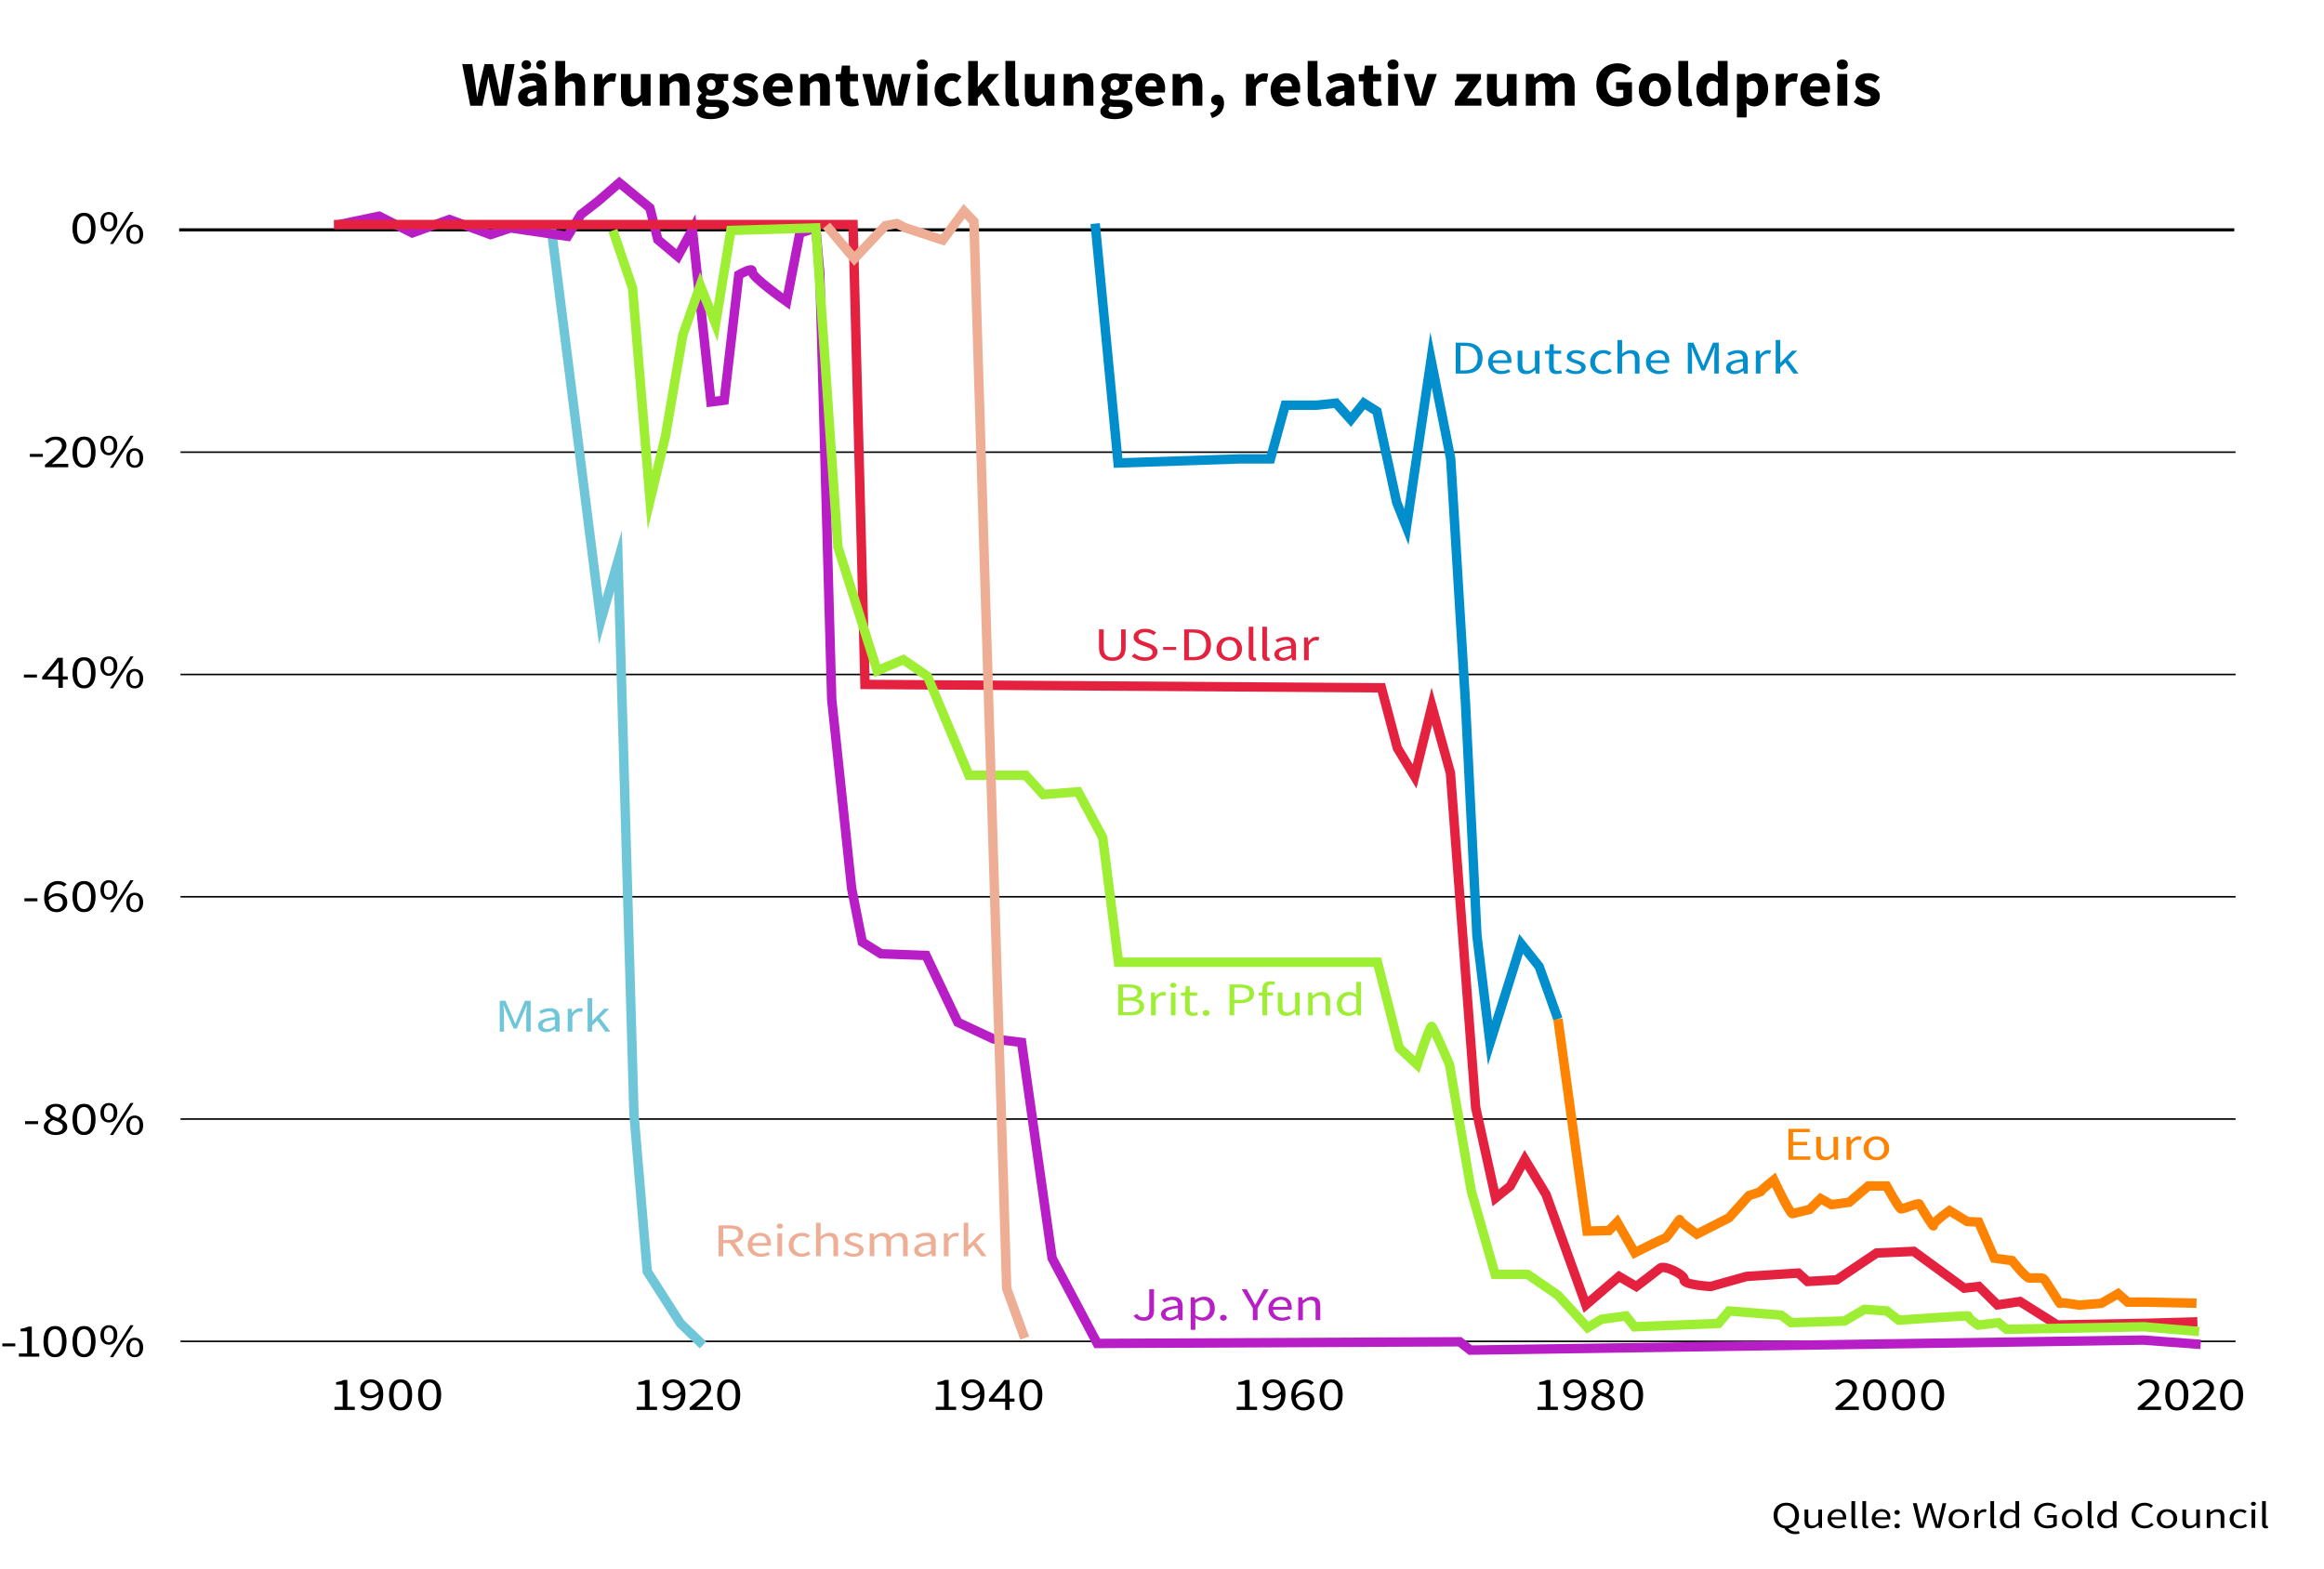 <?xml version="1.0" encoding="UTF-8"?>
<svg xmlns="http://www.w3.org/2000/svg" viewBox="0 0 740.71 500">
    <defs>
        <style>
            .cls-1{fill:#008ecc;}.cls-2,.cls-3,.cls-4,.cls-5,.cls-6,.cls-7,.cls-8,.cls-9,.cls-10{fill:none;stroke-miterlimit:10;}.cls-2,.cls-9{stroke:#000;}.cls-3{stroke:#eeae95;}.cls-3,.cls-4,.cls-5,.cls-6,.cls-7,.cls-8,.cls-10{stroke-width:3px;}.cls-11{fill:#e4213f;}.cls-4{stroke:#e4213f;}.cls-12{fill:#6fc6d8;}.cls-13{fill:#eeae95;}.cls-14{fill:#b71ec5;}.cls-15{fill:#fd8300;}.cls-5{stroke:#6fc6d8;}.cls-6{stroke:#b71ec5;}.cls-7{stroke:#9eee34;}.cls-8{stroke:#fd8300;}.cls-9{stroke-width:.5px;}.cls-10{stroke:#008ecc;}.cls-16{fill:#9eee34;}</style>
    </defs>
    <g id="Grids">
        <line class="cls-9" x1="57.53" y1="144.13" x2="712.53" y2="144.13" />
        <line class="cls-9" x1="57.53" y1="214.99" x2="712.53" y2="214.99" />
        <line class="cls-9" x1="57.53" y1="285.85" x2="712.53" y2="285.85" />
        <line class="cls-9" x1="57.53" y1="356.7" x2="712.53" y2="356.7" />
        <line class="cls-9" x1="57.53" y1="427.56" x2="712.53" y2="427.56" />
        <line class="cls-2" x1="57.11" y1="73.27" x2="712.11" y2="73.27" />
    </g>
    <g id="Fläche">
        <polyline class="cls-5"
            points="166.52 73.18 175.82 73.72 177.09 83.85 191.48 197.92 196.98 178.73 202.06 355.18 206.29 405.29 216.87 421.81 224.06 428.74" />
        <path class="cls-6"
            d="M108.12,71.58l12.69-2.67,10.58,5.33,11.85-4.26,13.12,4.8,6.35-2.13,18.19,2.67,4.23-6.93,5.5-4.26,6.77-5.86,9.73,8,2.54,10.13,6.35,5.33,4.65-8.53,5.92,54.91,4.23-.53,4.65-39.98s4.65-2.67,4.23-1.07c-.42,1.6,11,9.6,11,9.6l4.23-21.86,5.08-1.6,1.27,14.39,3.81,135.93,6.35,60.24,3.39,17.06,5.92,3.73,14.39,.53,10.15,21.32,11.42,5.33,8.89,1.07,9.73,68.77,14.39,27.19,115.52-.53,3.38,2.66,214.53-3.2,18.25,1.37" />
        <path class="cls-4"
            d="M106.43,71.58h165.45l3.81,146.59,164.6,1.07,5.08,19.19,5.5,9.06,5.5-22.39,5.92,21.32,8.04,106.61,6.35,28.79,4.65-3.73,4.66-8.53,6.77,11.19,12.69,35.18,10.58-9.06,5.5,3.2s6.35-4.8,7.62-5.86c1.27-1.07,8.04,2.13,7.62,3.73-.42,1.6,8.46,2.13,8.46,2.13l11.42-3.2,16.5-1.07,2.96,2.67,9.31-.53,12.69-8.53,11.85-.53,16.08,11.73,4.65-.53,5.93,5.86,7.19-1.07,11.85,7.46,28.78-.53,15.92-.45" />
        <path class="cls-7"
            d="M195.35,73.46l6.27,18.42,5.57,67.54,4.87-20.18,5.57-32.46,5.57-15.79,4.87,12.28,4.87-29.82,27.08-.81,7.03,101.68,12.53,39.47,8.35-3.51,7.66,5.26,13.23,31.58h18.1l5.57,6.14,11.14-.88,7.81,14.55,5.05,39.79h82.54l6.95,27.32,5.69,5.31s4-12.47,4.63-12.2c.63,.27,5.69,12.2,5.69,12.2l6.95,40.32,7.58,26.53h10.32l9.69,6.63,9.48,10.35,4.42-2.65,7.79-1.06,2.74,3.45,26.74-1.06,3.37-3.98,16.63,1.33,3.16,2.39,17.06-.53,6.32-3.71,7.16,.53,3.79,2.92s22.74-1.59,22.11-1.33c-.63,.27,3.16,2.92,3.16,2.92l6.53-.8,2.53,2.12,43.8-.8,17.58,1.5" />
        <polyline class="cls-3"
            points="263.41 71.92 272.28 82.45 282.21 71.92 285.86 71.26 288.47 72.58 300.48 76.53 307.27 67.32 310.41 70.6 320.85 410.73 326.59 426.52" />
        <polyline class="cls-10"
            points="349.05 71.26 356.36 147.58 395.53 146.26 404.93 146.26 409.62 129.16 419.55 129.16 425.82 128.5 430.52 133.76 434.69 128.5 438.87 131.13 445.14 160.08 448.27 167.97 456.1 114.68 462.37 146.26 467.07 223.89 470.73 298.24 474.9 332.45 484.82 300.87 490.57 308.1 496.55 324.84" />
        <path class="cls-8"
            d="M496.55,324.84l9.28,67.58,7-.19,2.59-2.68,5.63,9.78s8.98-4.6,9.59-4.6,4.87-6.52,4.72-5.95c-.15,.58,5.48,4.6,5.48,4.6l10.2-5.18,6.39-7.1s4.26-1.34,3.81-1.34,4.11-3.64,4.11-3.64c0,0,5.18,10.93,5.94,10.74,.76-.19,5.48-1.34,5.48-1.34l3.5-3.45,3.5,1.92,5.63-.77,6.09-5.18h5.78s3.96,7.1,4.57,7.29c.61,.19,5.78-2.11,5.93-1.53,.15,.58,4.72,7.86,4.42,6.9-.31-.96,5.17-4.79,5.17-4.79l5.63,3.45,3.65,.19,5.02,11.51,5.63,.77s4.41,5.56,5.48,5.56,4.11-.19,4.57,.19c.46,.38,5.48,8.44,5.18,7.86-.31-.58,6.08,.57,6.08,.57l7.15-.57,5.33-3.07,3.04,2.68h5.79l16.17,.35" />
    </g>
    <g id="Legende">
        <g>
            <path
                d="M572.21,489.01c-.88,0-1.61-.18-2.19-.53-.59-.36-1.02-.8-1.3-1.34-.68-.08-1.28-.3-1.8-.65-.52-.35-.92-.82-1.21-1.4-.29-.58-.43-1.26-.43-2.03,0-.84,.17-1.56,.51-2.17,.34-.6,.82-1.07,1.43-1.39,.61-.32,1.31-.49,2.1-.49s1.5,.16,2.11,.49c.61,.32,1.08,.79,1.43,1.39,.35,.6,.52,1.33,.52,2.17,0,.75-.14,1.42-.42,1.99-.28,.58-.67,1.04-1.17,1.4-.5,.36-1.09,.58-1.76,.68,.22,.34,.54,.6,.94,.78s.87,.26,1.38,.26c.21,0,.4,0,.56-.03,.16-.02,.31-.05,.43-.08l.23,.77c-.14,.05-.34,.09-.58,.13s-.5,.05-.78,.05Zm-2.9-2.66c.57,0,1.06-.13,1.48-.4s.74-.65,.97-1.14c.23-.49,.35-1.07,.35-1.75,0-.98-.25-1.75-.76-2.32-.51-.57-1.19-.85-2.03-.85s-1.52,.28-2.03,.85c-.51,.57-.76,1.34-.76,2.32,0,.67,.12,1.25,.35,1.75,.23,.49,.56,.87,.98,1.14s.91,.4,1.47,.4Z" />
            <path
                d="M577.29,487.17c-.74,0-1.28-.19-1.63-.58-.35-.39-.52-.95-.52-1.7v-3.7h1.2v3.56c0,.54,.1,.94,.31,1.19,.21,.25,.54,.37,1,.37,.37,0,.69-.08,.97-.23,.28-.16,.59-.41,.92-.75v-4.14h1.18v5.83h-.98l-.1-.91h-.04c-.33,.32-.67,.58-1.04,.77-.37,.19-.79,.29-1.27,.29Z" />
            <path
                d="M585.84,487.17c-.62,0-1.19-.12-1.7-.37-.51-.24-.91-.59-1.21-1.05-.3-.46-.45-1-.45-1.63s.15-1.19,.45-1.64,.69-.81,1.18-1.06c.48-.25,.99-.37,1.51-.37,.89,0,1.58,.25,2.07,.74,.49,.5,.73,1.16,.73,1.99,0,.1,0,.21,0,.31,0,.1-.02,.19-.04,.26h-4.73c.05,.62,.28,1.11,.7,1.48,.42,.37,.96,.55,1.64,.55,.34,0,.65-.04,.93-.13,.28-.08,.55-.19,.81-.33l.42,.65c-.3,.16-.64,.3-1.02,.42s-.81,.18-1.29,.18Zm-2.21-3.53h3.75c0-.59-.15-1.04-.45-1.35-.3-.31-.73-.46-1.28-.46-.49,0-.93,.16-1.32,.47-.39,.32-.62,.76-.7,1.34Z" />
            <path
                d="M591.35,487.17c-.44,0-.76-.11-.96-.34-.2-.23-.3-.55-.3-.98v-7.37h1.18v7.44c0,.15,.03,.26,.1,.33,.07,.07,.14,.1,.23,.1,.04,0,.07,0,.11,0,.03,0,.08,0,.15-.02l.16,.74c-.08,.03-.17,.06-.27,.07-.11,.02-.24,.02-.4,.02Z" />
            <path
                d="M594.84,487.17c-.44,0-.76-.11-.96-.34-.2-.23-.3-.55-.3-.98v-7.37h1.18v7.44c0,.15,.03,.26,.1,.33,.07,.07,.14,.1,.23,.1,.04,0,.07,0,.11,0,.03,0,.08,0,.15-.02l.16,.74c-.08,.03-.17,.06-.27,.07-.11,.02-.24,.02-.4,.02Z" />
            <path
                d="M599.92,487.17c-.62,0-1.19-.12-1.7-.37-.51-.24-.91-.59-1.21-1.05-.3-.46-.45-1-.45-1.63s.15-1.19,.45-1.64,.69-.81,1.18-1.06c.48-.25,.99-.37,1.51-.37,.89,0,1.58,.25,2.07,.74,.49,.5,.73,1.16,.73,1.99,0,.1,0,.21,0,.31,0,.1-.02,.19-.04,.26h-4.73c.05,.62,.28,1.11,.7,1.48,.42,.37,.96,.55,1.64,.55,.34,0,.65-.04,.93-.13,.28-.08,.55-.19,.81-.33l.42,.65c-.3,.16-.64,.3-1.02,.42s-.81,.18-1.29,.18Zm-2.21-3.53h3.75c0-.59-.15-1.04-.45-1.35-.3-.31-.73-.46-1.28-.46-.49,0-.93,.16-1.32,.47-.39,.32-.62,.76-.7,1.34Z" />
            <path
                d="M604.66,482.84c-.24,0-.45-.07-.61-.21-.17-.14-.25-.32-.25-.53,0-.23,.08-.42,.25-.56,.17-.14,.37-.21,.61-.21s.43,.07,.6,.21c.17,.14,.25,.33,.25,.56,0,.22-.08,.39-.25,.53-.17,.14-.37,.21-.6,.21Zm0,4.33c-.24,0-.45-.07-.61-.21-.17-.14-.25-.32-.25-.53,0-.23,.08-.42,.25-.56,.17-.14,.37-.21,.61-.21s.43,.07,.6,.21c.17,.14,.25,.33,.25,.56,0,.22-.08,.39-.25,.53-.17,.14-.37,.21-.6,.21Z" />
            <path
                d="M611.67,487.03l-2-7.87h1.24l.99,4.28c.09,.42,.18,.85,.27,1.27,.1,.42,.19,.85,.27,1.27h.06c.11-.42,.22-.85,.33-1.28,.12-.43,.23-.85,.33-1.27l1.31-4.28h1.1l1.31,4.28c.12,.42,.23,.84,.35,1.27,.12,.43,.23,.85,.35,1.28h.06c.09-.42,.17-.85,.26-1.28,.09-.43,.18-.85,.27-1.27l.99-4.28h1.15l-1.96,7.87h-1.44l-1.43-4.74c-.09-.3-.17-.6-.24-.89-.07-.29-.15-.59-.22-.89h-.06c-.07,.3-.14,.6-.23,.89-.09,.29-.17,.59-.25,.89l-1.4,4.74h-1.43Z" />
            <path
                d="M624.32,487.17c-.57,0-1.1-.12-1.59-.36s-.89-.59-1.2-1.04-.45-1-.45-1.64,.15-1.21,.45-1.67,.7-.8,1.2-1.04,1.03-.36,1.59-.36,1.11,.12,1.6,.36,.89,.59,1.19,1.04,.45,1.01,.45,1.67-.15,1.19-.45,1.64-.7,.8-1.19,1.04-1.02,.36-1.6,.36Zm0-.82c.61,0,1.09-.21,1.46-.62s.56-.95,.56-1.61-.19-1.22-.56-1.63-.86-.62-1.46-.62-1.08,.21-1.46,.62-.56,.96-.56,1.63,.19,1.2,.56,1.61,.86,.62,1.46,.62Z" />
            <path
                d="M629.3,487.03v-5.83h.98l.1,1.06h.04c.24-.37,.53-.66,.88-.88,.35-.22,.72-.32,1.11-.32,.28,0,.53,.04,.75,.12l-.23,.86c-.12-.03-.22-.06-.32-.07-.1-.02-.22-.02-.36-.02-.3,0-.61,.1-.93,.3-.32,.2-.6,.55-.84,1.04v3.74h-1.18Z" />
            <path
                d="M635.64,487.17c-.44,0-.76-.11-.96-.34-.2-.23-.3-.55-.3-.98v-7.37h1.18v7.44c0,.15,.03,.26,.1,.33,.07,.07,.14,.1,.23,.1,.04,0,.07,0,.11,0,.03,0,.08,0,.15-.02l.16,.74c-.08,.03-.17,.06-.27,.07-.11,.02-.24,.02-.4,.02Z" />
            <path
                d="M640.31,487.17c-.88,0-1.58-.27-2.11-.8-.53-.53-.79-1.28-.79-2.25,0-.63,.14-1.18,.43-1.64,.28-.46,.66-.81,1.12-1.06,.47-.25,.96-.37,1.49-.37,.4,0,.75,.06,1.05,.18,.3,.12,.6,.28,.91,.49l-.06-1v-2.24h1.2v8.54h-.98l-.1-.68h-.04c-.27,.22-.59,.42-.95,.58-.37,.16-.75,.25-1.17,.25Zm.26-.83c.62,0,1.21-.27,1.79-.8v-3.05c-.3-.22-.58-.38-.86-.47-.27-.09-.55-.14-.84-.14-.38,0-.71,.09-1.02,.28-.3,.19-.54,.45-.73,.78s-.27,.72-.27,1.17c0,.7,.17,1.24,.5,1.64,.34,.4,.81,.59,1.43,.59Z" />
            <path
                d="M652.64,487.17c-.83,0-1.56-.16-2.21-.49-.64-.32-1.15-.79-1.51-1.4-.37-.61-.55-1.34-.55-2.2s.19-1.58,.56-2.18c.38-.61,.89-1.08,1.54-1.4,.65-.33,1.4-.49,2.23-.49,.65,0,1.2,.1,1.65,.31s.81,.43,1.07,.67l-.66,.65c-.24-.21-.52-.38-.84-.53-.32-.14-.72-.22-1.2-.22-.63,0-1.19,.13-1.66,.39-.47,.26-.83,.63-1.09,1.1-.25,.47-.38,1.04-.38,1.69,0,.99,.27,1.78,.81,2.36s1.32,.87,2.33,.87c.34,0,.66-.04,.97-.13s.55-.2,.74-.34v-2.05h-2v-.83h3.1v3.31c-.3,.26-.7,.48-1.2,.65-.5,.17-1.07,.26-1.71,.26Z" />
            <path
                d="M660.43,487.17c-.57,0-1.1-.12-1.59-.36s-.89-.59-1.2-1.04-.45-1-.45-1.64,.15-1.21,.45-1.67,.7-.8,1.2-1.04,1.03-.36,1.59-.36,1.11,.12,1.6,.36,.89,.59,1.19,1.04,.45,1.01,.45,1.67-.15,1.19-.45,1.64-.7,.8-1.19,1.04-1.02,.36-1.6,.36Zm0-.82c.61,0,1.09-.21,1.46-.62s.56-.95,.56-1.61-.19-1.22-.56-1.63-.86-.62-1.46-.62-1.08,.21-1.46,.62-.56,.96-.56,1.63,.19,1.2,.56,1.61,.86,.62,1.46,.62Z" />
            <path
                d="M666.67,487.17c-.44,0-.76-.11-.96-.34-.2-.23-.3-.55-.3-.98v-7.37h1.18v7.44c0,.15,.03,.26,.1,.33,.07,.07,.14,.1,.23,.1,.04,0,.07,0,.11,0,.03,0,.08,0,.15-.02l.16,.74c-.08,.03-.17,.06-.27,.07-.11,.02-.24,.02-.4,.02Z" />
            <path
                d="M671.34,487.17c-.88,0-1.58-.27-2.11-.8-.53-.53-.79-1.28-.79-2.25,0-.63,.14-1.18,.43-1.64,.28-.46,.66-.81,1.12-1.06,.47-.25,.96-.37,1.49-.37,.4,0,.75,.06,1.05,.18,.3,.12,.6,.28,.91,.49l-.06-1v-2.24h1.2v8.54h-.98l-.1-.68h-.04c-.27,.22-.59,.42-.95,.58-.37,.16-.75,.25-1.17,.25Zm.26-.83c.62,0,1.21-.27,1.79-.8v-3.05c-.3-.22-.58-.38-.86-.47-.27-.09-.55-.14-.84-.14-.38,0-.71,.09-1.02,.28-.3,.19-.54,.45-.73,.78s-.27,.72-.27,1.17c0,.7,.17,1.24,.5,1.64,.34,.4,.81,.59,1.43,.59Z" />
            <path
                d="M683.52,487.17c-.79,0-1.49-.16-2.11-.49s-1.11-.79-1.47-1.4c-.36-.61-.54-1.34-.54-2.2s.18-1.58,.55-2.18c.37-.61,.87-1.08,1.5-1.4,.63-.33,1.35-.49,2.15-.49,.58,0,1.09,.1,1.53,.29s.8,.42,1.07,.68l-.65,.65c-.25-.22-.53-.4-.85-.54-.32-.14-.68-.2-1.08-.2-.6,0-1.12,.13-1.57,.39-.45,.26-.79,.63-1.04,1.1-.25,.47-.37,1.04-.37,1.69s.12,1.23,.36,1.71,.58,.86,1.02,1.12,.95,.4,1.55,.4c.45,0,.86-.08,1.21-.24,.36-.16,.68-.38,.98-.65l.66,.62c-.38,.36-.8,.64-1.27,.84-.47,.2-1.01,.3-1.63,.3Z" />
            <path
                d="M690.67,487.17c-.57,0-1.1-.12-1.59-.36s-.89-.59-1.2-1.04-.45-1-.45-1.64,.15-1.21,.45-1.67,.7-.8,1.2-1.04,1.03-.36,1.59-.36,1.11,.12,1.6,.36,.89,.59,1.19,1.04,.45,1.01,.45,1.67-.15,1.19-.45,1.64-.7,.8-1.19,1.04-1.02,.36-1.6,.36Zm0-.82c.61,0,1.09-.21,1.46-.62s.56-.95,.56-1.61-.19-1.22-.56-1.63-.86-.62-1.46-.62-1.08,.21-1.46,.62-.56,.96-.56,1.63,.19,1.2,.56,1.61,.86,.62,1.46,.62Z" />
            <path
                d="M697.73,487.17c-.74,0-1.28-.19-1.63-.58-.35-.39-.52-.95-.52-1.7v-3.7h1.2v3.56c0,.54,.1,.94,.31,1.19,.21,.25,.54,.37,1,.37,.37,0,.69-.08,.97-.23,.28-.16,.59-.41,.92-.75v-4.14h1.18v5.83h-.98l-.1-.91h-.04c-.33,.32-.67,.58-1.04,.77-.37,.19-.79,.29-1.27,.29Z" />
            <path
                d="M703.34,487.03v-5.83h.98l.1,.84h.04c.34-.28,.69-.51,1.07-.7,.38-.19,.8-.28,1.28-.28,.74,0,1.28,.19,1.62,.58,.34,.39,.51,.95,.51,1.7v3.7h-1.18v-3.56c0-.54-.11-.94-.32-1.19-.21-.25-.55-.37-1.01-.37-.36,0-.68,.08-.96,.23-.28,.15-.6,.38-.96,.67v4.22h-1.18Z" />
            <path
                d="M713.93,487.17c-.62,0-1.17-.12-1.67-.36s-.89-.59-1.18-1.04c-.29-.46-.43-1-.43-1.64s.16-1.21,.47-1.67,.73-.8,1.24-1.04,1.07-.36,1.67-.36c.46,0,.86,.07,1.19,.2,.33,.14,.62,.3,.86,.48l-.61,.65c-.2-.15-.42-.28-.64-.37-.23-.1-.48-.14-.76-.14-.42,0-.8,.09-1.13,.28-.33,.19-.59,.45-.78,.79s-.28,.73-.28,1.18c0,.66,.2,1.2,.6,1.61,.4,.41,.92,.62,1.56,.62,.33,0,.63-.06,.91-.17,.28-.12,.52-.25,.74-.41l.52,.66c-.32,.23-.67,.41-1.05,.55s-.79,.2-1.21,.2Z" />
            <path
                d="M718.22,479.99c-.23,0-.42-.06-.57-.17-.15-.12-.22-.27-.22-.47s.07-.35,.22-.47c.15-.12,.34-.18,.57-.18s.42,.06,.57,.18c.15,.12,.22,.28,.22,.47s-.07,.36-.22,.47c-.15,.12-.34,.17-.57,.17Zm-.61,7.03v-5.83h1.18v5.83h-1.18Z" />
            <path
                d="M722.24,487.17c-.44,0-.76-.11-.96-.34-.2-.23-.3-.55-.3-.98v-7.37h1.18v7.44c0,.15,.03,.26,.1,.33,.07,.07,.14,.1,.23,.1,.04,0,.07,0,.11,0,.03,0,.08,0,.15-.02l.16,.74c-.08,.03-.17,.06-.27,.07-.11,.02-.24,.02-.4,.02Z" />
        </g>
    </g>
    <g id="Beschriftung">
        <g>
            <path class="cls-12"
                d="M159.28,328.83v-9.84h1.8l2.27,5.25c.14,.34,.29,.68,.42,1.03,.14,.34,.28,.69,.42,1.03h.07c.14-.34,.28-.68,.41-1.03,.13-.34,.26-.69,.41-1.03l2.24-5.25h1.82v9.84h-1.41v-5.42c0-.44,.02-.93,.07-1.46,.05-.53,.09-1.02,.13-1.45h-.07l-.94,2.24-2.23,5.1h-.99l-2.24-5.1-.94-2.24h-.07c.04,.43,.07,.91,.12,1.45,.04,.54,.06,1.02,.06,1.46v5.42h-1.35Z" />
            <path class="cls-12"
                d="M174.04,329.01c-.73,0-1.34-.18-1.83-.55-.49-.37-.73-.87-.73-1.52,0-.8,.43-1.41,1.29-1.84,.86-.42,2.22-.72,4.08-.89,0-.31-.05-.6-.15-.88-.1-.28-.28-.51-.54-.68s-.63-.26-1.11-.26c-.5,0-.98,.08-1.42,.24-.44,.16-.84,.34-1.19,.54l-.58-.86c.41-.22,.91-.43,1.5-.64s1.24-.31,1.94-.31c1.07,0,1.84,.27,2.33,.82,.48,.54,.72,1.27,.72,2.18v4.47h-1.23l-.13-.87h-.05c-.41,.28-.86,.53-1.34,.74-.49,.21-1.01,.31-1.56,.31Zm.43-.99c.42,0,.82-.08,1.19-.26,.37-.17,.77-.41,1.19-.72v-2.02c-1.45,.15-2.47,.38-3.06,.67s-.87,.68-.87,1.15c0,.41,.15,.71,.45,.89,.3,.19,.67,.28,1.1,.28Z" />
            <path class="cls-12"
                d="M180.94,328.83v-7.29h1.23l.13,1.32h.05c.3-.46,.67-.83,1.1-1.1,.43-.27,.9-.4,1.39-.4,.35,0,.66,.05,.94,.15l-.29,1.08c-.14-.04-.28-.07-.4-.09-.12-.02-.27-.03-.45-.03-.37,0-.76,.13-1.16,.38-.4,.25-.75,.69-1.05,1.31v4.68h-1.48Z" />
            <path class="cls-12"
                d="M187.28,328.83v-10.68h1.46v7.23h.05l3.73-3.84h1.64l-2.94,2.92,3.33,4.37h-1.62l-2.56-3.51-1.64,1.59v1.92h-1.46Z" />
        </g>
        <g>
            <path class="cls-13"
                d="M229.01,400.43v-9.84h3.7c.81,0,1.52,.09,2.15,.26,.62,.17,1.11,.46,1.47,.87,.35,.4,.53,.95,.53,1.63,0,.76-.24,1.37-.72,1.84-.48,.46-1.13,.78-1.95,.95l3.01,4.29h-1.69l-2.85-4.16h-2.15v4.16h-1.5Zm1.5-5.17h1.98c.93,0,1.63-.16,2.13-.47s.74-.79,.74-1.43-.25-1.1-.74-1.37c-.49-.26-1.2-.39-2.13-.39h-1.98v3.66Z" />
            <path class="cls-13"
                d="M242.5,400.61c-.78,0-1.49-.15-2.13-.46-.64-.3-1.14-.74-1.51-1.31s-.56-1.25-.56-2.04,.19-1.49,.57-2.05c.38-.57,.87-1.01,1.47-1.32,.6-.31,1.23-.46,1.89-.46,1.12,0,1.98,.31,2.59,.93,.61,.62,.91,1.45,.91,2.49,0,.13,0,.26,0,.38,0,.13-.02,.23-.05,.32h-5.91c.06,.77,.35,1.38,.87,1.84,.52,.46,1.2,.69,2.05,.69,.42,0,.81-.05,1.16-.16,.35-.1,.69-.24,1.02-.41l.52,.81c-.37,.2-.8,.38-1.27,.53s-1.01,.22-1.61,.22Zm-2.76-4.41h4.69c0-.74-.19-1.3-.57-1.69-.38-.38-.91-.58-1.6-.58-.61,0-1.16,.2-1.65,.59-.49,.39-.78,.95-.87,1.67Z" />
            <path class="cls-13"
                d="M248.55,391.64c-.29,0-.53-.07-.71-.22-.19-.14-.28-.34-.28-.59s.09-.44,.28-.58c.19-.15,.42-.23,.71-.23s.53,.08,.71,.23c.19,.15,.28,.34,.28,.58s-.09,.45-.28,.59c-.19,.15-.42,.22-.71,.22Zm-.76,8.79v-7.29h1.48v7.29h-1.48Z" />
            <path class="cls-13"
                d="M255.49,400.61c-.77,0-1.47-.15-2.09-.45-.62-.3-1.12-.74-1.48-1.31-.36-.57-.54-1.25-.54-2.05s.2-1.51,.59-2.08c.39-.57,.91-1,1.55-1.3,.64-.3,1.34-.45,2.08-.45,.58,0,1.07,.08,1.49,.25s.77,.37,1.07,.6l-.76,.81c-.25-.19-.52-.35-.8-.46-.28-.12-.6-.18-.95-.18-.53,0-1,.12-1.42,.35-.41,.24-.74,.57-.97,.99s-.35,.92-.35,1.48c0,.83,.25,1.5,.75,2.02,.5,.51,1.15,.77,1.96,.77,.41,0,.79-.07,1.14-.22,.35-.14,.65-.32,.92-.52l.65,.83c-.4,.29-.83,.52-1.32,.68-.48,.17-.99,.25-1.51,.25Z" />
            <path class="cls-13"
                d="M260.08,400.43v-10.68h1.48v2.91l-.05,1.5c.42-.33,.86-.61,1.33-.85,.46-.24,.99-.35,1.6-.35,.92,0,1.6,.24,2.03,.73,.43,.48,.64,1.19,.64,2.12v4.62h-1.48v-4.46c0-.68-.13-1.17-.4-1.49-.26-.31-.69-.46-1.26-.46-.44,0-.84,.1-1.2,.29-.35,.19-.75,.47-1.2,.84v5.28h-1.48Z" />
            <path class="cls-13"
                d="M272.05,400.61c-.62,0-1.22-.1-1.78-.29-.56-.2-1.06-.43-1.48-.71l.74-.83c.38,.25,.78,.46,1.19,.62,.41,.17,.87,.25,1.39,.25,.58,0,1.01-.11,1.3-.34,.29-.23,.43-.49,.43-.8,0-.25-.1-.46-.3-.63s-.45-.31-.76-.43c-.31-.12-.62-.22-.95-.32-.41-.13-.81-.28-1.21-.44s-.72-.38-.97-.65c-.25-.26-.38-.6-.38-1.01,0-.59,.27-1.08,.8-1.48,.53-.39,1.28-.59,2.23-.59,.54,0,1.05,.08,1.51,.24,.47,.16,.87,.36,1.21,.59l-.72,.78c-.3-.19-.61-.34-.94-.46-.32-.12-.68-.18-1.06-.18-.55,0-.96,.1-1.22,.31s-.39,.46-.39,.74c0,.23,.09,.42,.27,.56,.18,.15,.41,.27,.7,.38,.29,.1,.59,.21,.92,.32,.42,.13,.83,.28,1.24,.44,.41,.17,.75,.39,1.02,.66,.27,.28,.41,.64,.41,1.1,0,.39-.12,.75-.37,1.08-.25,.33-.61,.59-1.08,.79-.48,.2-1.06,.3-1.76,.3Z" />
            <path class="cls-13"
                d="M277.19,400.43v-7.29h1.23l.13,1.05h.05c.38-.35,.81-.64,1.26-.88,.46-.24,.94-.35,1.46-.35,.67,0,1.2,.12,1.58,.37s.66,.59,.84,1.03c.46-.41,.92-.75,1.39-1s.97-.39,1.5-.39c.9,0,1.57,.24,2.01,.73,.44,.48,.66,1.19,.66,2.12v4.62h-1.48v-4.46c0-.68-.13-1.17-.4-1.49-.26-.31-.67-.46-1.23-.46-.65,0-1.38,.38-2.2,1.12v5.28h-1.48v-4.46c0-.68-.13-1.17-.4-1.49-.26-.31-.68-.46-1.24-.46-.65,0-1.38,.38-2.2,1.12v5.28h-1.48Z" />
            <path class="cls-13"
                d="M293.93,400.61c-.73,0-1.34-.18-1.83-.55-.49-.37-.73-.87-.73-1.52,0-.8,.43-1.41,1.29-1.84,.86-.42,2.22-.72,4.08-.89,0-.31-.05-.6-.15-.88-.1-.28-.28-.51-.54-.68s-.63-.26-1.11-.26c-.5,0-.98,.08-1.42,.24-.44,.16-.84,.34-1.19,.54l-.58-.86c.41-.22,.91-.43,1.5-.64s1.24-.31,1.94-.31c1.07,0,1.84,.27,2.33,.82,.48,.54,.72,1.27,.72,2.18v4.47h-1.23l-.13-.87h-.05c-.41,.28-.86,.53-1.34,.74-.49,.21-1.01,.31-1.56,.31Zm.43-.99c.42,0,.82-.08,1.19-.26,.37-.17,.77-.41,1.19-.72v-2.02c-1.45,.15-2.47,.38-3.06,.67s-.87,.68-.87,1.15c0,.41,.15,.71,.45,.89,.3,.19,.67,.28,1.1,.28Z" />
            <path class="cls-13"
                d="M300.83,400.43v-7.29h1.23l.13,1.32h.05c.3-.46,.67-.83,1.1-1.1,.43-.27,.9-.4,1.39-.4,.35,0,.66,.05,.94,.15l-.29,1.08c-.14-.04-.28-.07-.4-.09-.12-.02-.27-.03-.45-.03-.37,0-.76,.13-1.16,.38-.4,.25-.75,.69-1.05,1.31v4.68h-1.48Z" />
            <path class="cls-13"
                d="M307.16,400.43v-10.68h1.46v7.23h.05l3.73-3.84h1.64l-2.94,2.92,3.33,4.37h-1.62l-2.56-3.51-1.64,1.59v1.92h-1.46Z" />
        </g>
        <g>
            <path class="cls-14"
                d="M364.56,420.99c-1.48,0-2.57-.52-3.26-1.57l1.08-.63c.26,.39,.56,.67,.9,.85,.34,.18,.71,.26,1.13,.26,.64,0,1.11-.16,1.42-.49,.31-.33,.47-.86,.47-1.61v-6.83h1.51v6.95c0,.56-.11,1.07-.33,1.54-.22,.47-.57,.84-1.05,1.12-.48,.27-1.11,.41-1.88,.41Z" />
            <path class="cls-14"
                d="M372.61,420.99c-.73,0-1.34-.18-1.83-.55-.49-.37-.73-.87-.73-1.52,0-.8,.43-1.41,1.29-1.84,.86-.42,2.22-.72,4.08-.89,0-.31-.05-.6-.15-.88-.1-.28-.28-.51-.54-.68-.26-.17-.63-.26-1.11-.26s-.98,.08-1.42,.24-.84,.34-1.19,.54l-.58-.86c.41-.22,.91-.43,1.51-.64s1.24-.31,1.94-.31c1.07,0,1.84,.27,2.33,.82s.72,1.27,.72,2.18v4.47h-1.23l-.13-.87h-.05c-.41,.28-.86,.53-1.34,.74-.49,.21-1.01,.31-1.56,.31Zm.43-.99c.42,0,.82-.08,1.19-.26,.37-.17,.77-.41,1.19-.72v-2.02c-1.45,.15-2.47,.38-3.05,.67-.58,.3-.88,.68-.88,1.15,0,.41,.15,.71,.45,.89,.3,.19,.67,.28,1.1,.28Z" />
            <path class="cls-14"
                d="M379.51,423.88v-10.37h1.23l.13,.84h.05c.4-.28,.83-.52,1.31-.72s.97-.3,1.49-.3c1.13,0,1.99,.34,2.58,1.01,.59,.67,.88,1.58,.88,2.71,0,.82-.18,1.53-.53,2.12-.36,.59-.82,1.04-1.39,1.35-.57,.31-1.19,.46-1.87,.46-.41,0-.81-.07-1.22-.22s-.81-.35-1.22-.62l.04,1.28v2.46h-1.48Zm3.62-3.93c.72,0,1.32-.26,1.79-.77,.47-.51,.71-1.22,.71-2.12,0-.8-.18-1.45-.53-1.94-.35-.5-.95-.74-1.78-.74-.37,0-.75,.08-1.13,.25s-.78,.42-1.22,.73v3.83c.4,.28,.78,.48,1.15,.59,.37,.12,.7,.17,.99,.17Z" />
            <path class="cls-14"
                d="M389.93,420.99c-.3,0-.56-.09-.77-.26-.21-.18-.32-.4-.32-.67,0-.29,.1-.52,.32-.7,.21-.17,.46-.26,.77-.26s.54,.09,.75,.26,.32,.41,.32,.7c0,.27-.11,.49-.32,.67-.21,.17-.46,.26-.75,.26Z" />
            <path class="cls-14"
                d="M399.3,420.81v-3.81l-3.55-6.03h1.6l1.53,2.77c.19,.36,.38,.72,.57,1.07,.19,.35,.38,.71,.57,1.08h.07c.2-.37,.41-.73,.61-1.08,.2-.35,.4-.71,.58-1.07l1.51-2.77h1.57l-3.55,6.03v3.81h-1.51Z" />
            <path class="cls-14"
                d="M408.48,420.99c-.78,0-1.49-.15-2.13-.46-.64-.3-1.14-.74-1.51-1.31-.37-.57-.56-1.25-.56-2.04s.19-1.49,.57-2.05c.38-.57,.87-1.01,1.47-1.32,.6-.31,1.23-.46,1.89-.46,1.12,0,1.98,.31,2.59,.93,.61,.62,.91,1.45,.91,2.49,0,.13,0,.26,0,.38,0,.13-.02,.23-.04,.32h-5.91c.06,.77,.35,1.38,.87,1.84,.52,.46,1.21,.69,2.05,.69,.42,0,.81-.05,1.16-.16,.35-.1,.69-.24,1.02-.41l.52,.81c-.37,.2-.8,.38-1.27,.53-.48,.15-1.01,.22-1.61,.22Zm-2.76-4.41h4.69c0-.74-.19-1.3-.57-1.69-.38-.38-.91-.58-1.59-.58-.61,0-1.16,.2-1.65,.59-.49,.39-.78,.95-.87,1.67Z" />
            <path class="cls-14"
                d="M413.79,420.81v-7.29h1.23l.13,1.05h.05c.42-.35,.87-.64,1.33-.88,.47-.24,1-.35,1.6-.35,.92,0,1.6,.24,2.03,.73,.43,.48,.64,1.19,.64,2.12v4.62h-1.48v-4.46c0-.68-.13-1.17-.4-1.49-.26-.31-.68-.46-1.26-.46-.44,0-.84,.1-1.2,.29-.35,.19-.75,.47-1.2,.84v5.28h-1.48Z" />
        </g>
        <g>
            <path class="cls-16"
                d="M356.42,323.65v-9.84h3.51c.81,0,1.51,.08,2.12,.24s1.08,.42,1.42,.76c.34,.35,.51,.82,.51,1.39,0,.49-.15,.93-.44,1.33-.29,.39-.72,.67-1.29,.82v.06c.71,.11,1.29,.36,1.74,.75,.45,.39,.68,.93,.68,1.61,0,.64-.19,1.17-.57,1.6-.38,.43-.9,.75-1.58,.96s-1.45,.32-2.34,.32h-3.77Zm1.5-5.66h1.75c1.01,0,1.74-.14,2.18-.43s.67-.68,.67-1.19c0-.57-.23-.97-.69-1.21s-1.16-.36-2.08-.36h-1.82v3.19Zm0,4.67h2.05c1.02,0,1.81-.16,2.38-.47,.56-.31,.85-.8,.85-1.46,0-.61-.28-1.06-.84-1.34s-1.36-.43-2.39-.43h-2.05v3.71Z" />
            <path class="cls-16"
                d="M366.85,323.65v-7.29h1.23l.13,1.32h.05c.3-.46,.67-.83,1.1-1.1,.43-.27,.9-.4,1.39-.4,.35,0,.66,.05,.94,.15l-.29,1.08c-.14-.04-.28-.07-.4-.09-.12-.02-.27-.03-.45-.03-.37,0-.76,.13-1.16,.38-.4,.25-.75,.69-1.05,1.31v4.68h-1.48Z" />
            <path class="cls-16"
                d="M373.95,314.86c-.29,0-.53-.07-.71-.22-.19-.14-.28-.34-.28-.59s.09-.44,.28-.58c.19-.15,.42-.23,.71-.23s.53,.08,.71,.23c.19,.15,.28,.34,.28,.58s-.09,.45-.28,.59c-.19,.15-.42,.22-.71,.22Zm-.76,8.79v-7.29h1.48v7.29h-1.48Z" />
            <path class="cls-16"
                d="M380.21,323.83c-.94,0-1.59-.22-1.96-.67-.37-.45-.55-1.04-.55-1.75v-4.04h-1.3v-.93l1.37-.08,.18-2.04h1.24v2.04h2.36v1h-2.36v4.05c0,.45,.1,.8,.3,1.04,.2,.25,.55,.37,1.05,.37,.16,0,.32-.02,.5-.07s.34-.09,.49-.13l.29,.93c-.24,.07-.5,.13-.78,.19-.28,.05-.56,.08-.84,.08Z" />
            <path class="cls-16"
                d="M384.42,323.83c-.3,0-.56-.09-.77-.26-.21-.18-.32-.4-.32-.67,0-.29,.1-.52,.32-.7,.21-.17,.46-.26,.77-.26s.54,.09,.75,.26,.32,.41,.32,.7c0,.27-.11,.49-.32,.67-.21,.17-.46,.26-.75,.26Z" />
            <path class="cls-16"
                d="M391.88,323.65v-9.84h3.37c.89,0,1.66,.09,2.33,.27,.66,.18,1.18,.48,1.55,.91,.37,.42,.56,1,.56,1.72,0,1.03-.4,1.79-1.21,2.29-.81,.5-1.86,.75-3.15,.75h-1.95v3.9h-1.5Zm1.5-4.92h1.77c1.03,0,1.8-.16,2.3-.49,.5-.33,.75-.84,.75-1.54s-.26-1.2-.78-1.48c-.52-.27-1.3-.41-2.33-.41h-1.69v3.92Z" />
            <path class="cls-16"
                d="M402.37,323.65v-6.29h-1.19v-.93l1.19-.08v-1.16c0-.74,.21-1.33,.62-1.76,.41-.44,1.06-.65,1.94-.65,.28,0,.54,.02,.79,.07,.25,.05,.47,.1,.67,.17l-.32,.95c-.32-.12-.66-.18-.99-.18-.82,0-1.23,.47-1.23,1.41v1.16h1.86v1h-1.86v6.29h-1.48Z" />
            <path class="cls-16"
                d="M409.96,323.83c-.93,0-1.6-.24-2.04-.73-.43-.48-.65-1.19-.65-2.12v-4.62h1.5v4.46c0,.68,.13,1.17,.39,1.49,.26,.31,.68,.46,1.25,.46,.46,0,.86-.1,1.22-.29,.35-.19,.74-.51,1.14-.94v-5.17h1.48v7.29h-1.23l-.13-1.14h-.05c-.41,.4-.84,.72-1.3,.96-.46,.24-.99,.36-1.59,.36Z" />
            <path class="cls-16"
                d="M416.94,323.65v-7.29h1.23l.13,1.05h.05c.42-.35,.87-.64,1.33-.88,.47-.24,1-.35,1.6-.35,.92,0,1.6,.24,2.03,.73,.43,.48,.64,1.19,.64,2.12v4.62h-1.48v-4.46c0-.68-.13-1.17-.4-1.49-.26-.31-.68-.46-1.26-.46-.44,0-.84,.1-1.2,.29-.35,.19-.75,.47-1.2,.84v5.28h-1.48Z" />
            <path class="cls-16"
                d="M429.71,323.83c-1.09,0-1.97-.33-2.63-1-.66-.67-.99-1.6-.99-2.81,0-.79,.18-1.47,.53-2.05,.35-.57,.82-1.02,1.41-1.33,.58-.31,1.2-.46,1.87-.46,.5,0,.94,.08,1.32,.22,.37,.15,.75,.36,1.14,.62l-.07-1.25v-2.8h1.5v10.68h-1.23l-.13-.86h-.05c-.34,.28-.73,.52-1.19,.73-.46,.21-.94,.31-1.46,.31Zm.33-1.04c.77,0,1.51-.33,2.23-1v-3.81c-.37-.28-.73-.48-1.07-.59-.34-.11-.69-.17-1.05-.17-.47,0-.89,.12-1.27,.35-.38,.23-.68,.56-.91,.97s-.34,.9-.34,1.46c0,.87,.21,1.55,.63,2.05,.42,.5,1.02,.74,1.79,.74Z" />
        </g>
        <g>
            <path class="cls-11"
                d="M354.53,210.64c-.81,0-1.53-.14-2.17-.41-.64-.27-1.15-.71-1.52-1.33-.37-.62-.56-1.46-.56-2.5v-5.77h1.5v5.8c0,.79,.12,1.41,.37,1.87s.58,.78,.99,.97c.42,.19,.88,.29,1.4,.29s1-.09,1.42-.29c.42-.19,.75-.51,1-.97s.37-1.08,.37-1.87v-5.8h1.44v5.77c0,1.05-.19,1.89-.56,2.5-.37,.62-.88,1.06-1.51,1.33-.64,.27-1.36,.41-2.16,.41Z" />
            <path class="cls-11"
                d="M364.86,210.64c-.83,0-1.6-.13-2.31-.4-.71-.27-1.32-.62-1.84-1.06l.9-.87c.42,.37,.92,.67,1.49,.89,.57,.23,1.16,.34,1.78,.34,.78,0,1.39-.15,1.82-.44s.65-.68,.65-1.16c0-.34-.09-.61-.26-.81-.17-.2-.41-.37-.7-.51s-.63-.28-1-.42l-1.69-.62c-.37-.13-.74-.3-1.11-.51-.37-.21-.67-.48-.92-.81-.25-.33-.37-.74-.37-1.22s.16-.95,.48-1.34,.76-.71,1.33-.93c.56-.23,1.2-.34,1.91-.34s1.36,.11,1.96,.34,1.11,.52,1.53,.88l-.81,.81c-.36-.29-.76-.52-1.2-.68-.44-.16-.93-.25-1.49-.25-.66,0-1.19,.13-1.59,.39-.4,.26-.6,.61-.6,1.05,0,.31,.1,.57,.3,.77s.45,.37,.75,.5c.3,.13,.61,.25,.92,.36l1.68,.6c.46,.16,.87,.35,1.23,.58s.66,.5,.87,.82c.22,.33,.33,.73,.33,1.22,0,.52-.16,.99-.49,1.42-.32,.43-.79,.76-1.39,1.01-.6,.25-1.32,.38-2.15,.38Z" />
            <path class="cls-11" d="M370.72,207.17v-.94h4.15v.94h-4.15Z" />
            <path class="cls-11"
                d="M377.43,210.46v-9.84h2.96c1.83,0,3.21,.42,4.16,1.27,.95,.84,1.42,2.05,1.42,3.61s-.47,2.79-1.42,3.66c-.94,.87-2.31,1.31-4.1,1.31h-3.03Zm1.5-1.02h1.35c1.38,0,2.42-.35,3.11-1.04,.69-.69,1.04-1.66,1.04-2.9s-.35-2.19-1.04-2.86c-.69-.67-1.73-1-3.11-1h-1.35v7.8Z" />
            <path class="cls-11"
                d="M391.8,210.64c-.71,0-1.37-.15-1.99-.45-.62-.3-1.12-.73-1.5-1.31-.38-.57-.57-1.25-.57-2.05s.19-1.52,.57-2.08c.38-.57,.88-1.01,1.5-1.31,.62-.3,1.28-.45,1.99-.45s1.39,.15,2,.45c.61,.3,1.11,.73,1.49,1.31,.38,.57,.57,1.27,.57,2.08s-.19,1.48-.57,2.05c-.38,.57-.88,1.01-1.49,1.31-.61,.3-1.28,.45-2,.45Zm0-1.02c.76,0,1.37-.26,1.83-.77,.46-.52,.69-1.19,.69-2.02s-.23-1.52-.69-2.04c-.46-.52-1.07-.78-1.83-.78s-1.35,.26-1.82,.78-.7,1.2-.7,2.04,.23,1.5,.7,2.02,1.08,.77,1.82,.77Z" />
            <path class="cls-11"
                d="M399.57,210.64c-.55,0-.95-.14-1.2-.43s-.37-.69-.37-1.22v-9.21h1.48v9.3c0,.19,.04,.33,.13,.41s.18,.13,.29,.13c.05,0,.09,0,.13,0,.04,0,.11-.01,.19-.02l.2,.93c-.1,.04-.21,.07-.34,.09s-.3,.03-.5,.03Z" />
            <path class="cls-11"
                d="M403.9,210.64c-.55,0-.95-.14-1.2-.43s-.37-.69-.37-1.22v-9.21h1.48v9.3c0,.19,.04,.33,.13,.41s.18,.13,.29,.13c.05,0,.09,0,.13,0,.04,0,.11-.01,.19-.02l.2,.93c-.1,.04-.21,.07-.34,.09s-.3,.03-.5,.03Z" />
            <path class="cls-11"
                d="M408.74,210.64c-.73,0-1.34-.18-1.83-.55-.49-.36-.73-.87-.73-1.52,0-.8,.43-1.41,1.29-1.84,.86-.42,2.22-.72,4.08-.89,0-.31-.05-.6-.15-.88-.1-.28-.28-.51-.54-.68-.26-.17-.63-.26-1.11-.26s-.98,.08-1.42,.24c-.44,.16-.84,.34-1.19,.54l-.58-.85c.41-.22,.91-.43,1.51-.64,.59-.2,1.24-.31,1.94-.31,1.07,0,1.84,.27,2.33,.82s.72,1.27,.72,2.18v4.47h-1.23l-.13-.87h-.05c-.41,.28-.86,.52-1.34,.74-.49,.21-1.01,.31-1.56,.31Zm.43-.99c.42,0,.82-.08,1.19-.25,.37-.17,.77-.41,1.19-.72v-2.02c-1.45,.15-2.47,.38-3.05,.68-.58,.3-.88,.69-.88,1.15,0,.41,.15,.71,.45,.89,.3,.19,.67,.28,1.1,.28Z" />
            <path class="cls-11"
                d="M415.64,210.46v-7.29h1.23l.13,1.32h.05c.3-.46,.67-.82,1.1-1.09s.9-.41,1.39-.41c.35,0,.66,.05,.94,.15l-.29,1.08c-.14-.04-.28-.07-.4-.09s-.27-.03-.45-.03c-.37,0-.76,.12-1.16,.38-.4,.25-.75,.69-1.05,1.3v4.68h-1.48Z" />
        </g>
        <g>
            <path class="cls-1"
                d="M463.98,119.07v-9.84h2.96c1.83,0,3.21,.42,4.16,1.27,.95,.84,1.42,2.05,1.42,3.61s-.47,2.79-1.42,3.66c-.94,.87-2.31,1.31-4.1,1.31h-3.03Zm1.5-1.02h1.35c1.38,0,2.42-.35,3.11-1.04,.69-.69,1.04-1.66,1.04-2.9s-.35-2.19-1.04-2.86c-.69-.67-1.73-1-3.11-1h-1.35v7.8Z" />
            <path class="cls-1"
                d="M478.5,119.25c-.78,0-1.49-.15-2.13-.46-.64-.31-1.14-.74-1.51-1.31-.37-.57-.56-1.25-.56-2.04s.19-1.49,.57-2.06c.38-.57,.87-1.01,1.47-1.32,.6-.31,1.23-.47,1.89-.47,1.12,0,1.98,.31,2.59,.93,.61,.62,.91,1.45,.91,2.49,0,.13,0,.26,0,.38s-.02,.23-.04,.32h-5.91c.06,.77,.35,1.39,.87,1.85,.52,.46,1.21,.69,2.05,.69,.42,0,.81-.05,1.16-.16s.69-.24,1.02-.41l.52,.81c-.37,.2-.8,.38-1.27,.52-.48,.15-1.01,.23-1.61,.23Zm-2.76-4.41h4.69c0-.74-.19-1.3-.57-1.69-.38-.38-.91-.58-1.59-.58-.61,0-1.16,.2-1.65,.59s-.78,.95-.87,1.67Z" />
            <path class="cls-1"
                d="M486.4,119.25c-.93,0-1.6-.24-2.04-.73s-.65-1.19-.65-2.12v-4.62h1.5v4.46c0,.68,.13,1.18,.39,1.48,.26,.31,.68,.47,1.25,.47,.46,0,.86-.1,1.22-.29,.35-.19,.74-.51,1.14-.94v-5.17h1.48v7.29h-1.23l-.13-1.14h-.05c-.41,.4-.84,.72-1.3,.96-.46,.24-.99,.36-1.59,.36Z" />
            <path class="cls-1"
                d="M496.23,119.25c-.94,0-1.59-.23-1.96-.68-.37-.45-.55-1.03-.55-1.75v-4.04h-1.3v-.93l1.37-.08,.18-2.04h1.24v2.04h2.36v1h-2.36v4.05c0,.45,.1,.8,.3,1.04,.2,.25,.55,.37,1.05,.37,.16,0,.32-.02,.5-.07s.34-.09,.49-.13l.29,.93c-.24,.07-.5,.13-.78,.19-.28,.05-.56,.08-.84,.08Z" />
            <path class="cls-1"
                d="M502.2,119.25c-.62,0-1.22-.1-1.79-.29-.56-.2-1.06-.43-1.48-.71l.74-.82c.38,.25,.78,.46,1.19,.62,.41,.17,.87,.25,1.39,.25,.58,0,1.01-.11,1.3-.34,.29-.22,.43-.49,.43-.8,0-.25-.1-.46-.3-.63s-.45-.31-.76-.43c-.31-.11-.62-.22-.95-.32-.41-.13-.81-.28-1.21-.44-.4-.17-.72-.38-.97-.65-.25-.26-.38-.6-.38-1.01,0-.59,.27-1.08,.8-1.48,.53-.4,1.28-.59,2.23-.59,.54,0,1.05,.08,1.51,.24,.47,.16,.87,.35,1.21,.58l-.72,.78c-.3-.19-.61-.34-.94-.46s-.68-.18-1.06-.18c-.55,0-.96,.1-1.22,.31s-.39,.46-.39,.73c0,.23,.09,.42,.27,.56,.18,.15,.42,.27,.7,.38s.59,.21,.92,.32c.42,.13,.83,.28,1.24,.44,.41,.17,.75,.38,1.02,.66,.27,.28,.41,.64,.41,1.1,0,.39-.12,.75-.37,1.08-.25,.33-.61,.6-1.08,.79-.47,.2-1.06,.3-1.76,.3Z" />
            <path class="cls-1"
                d="M510.94,119.25c-.77,0-1.47-.15-2.09-.45s-1.12-.73-1.48-1.31c-.36-.57-.54-1.25-.54-2.05s.2-1.52,.59-2.08c.39-.57,.91-1.01,1.55-1.31s1.34-.45,2.08-.45c.58,0,1.07,.09,1.49,.26,.41,.17,.77,.37,1.07,.6l-.76,.81c-.25-.19-.52-.34-.8-.46-.28-.12-.6-.18-.95-.18-.53,0-1,.12-1.42,.35-.42,.24-.74,.57-.97,.99-.23,.43-.35,.92-.35,1.48,0,.83,.25,1.5,.75,2.02,.5,.52,1.15,.77,1.96,.77,.41,0,.79-.07,1.13-.22,.35-.14,.66-.32,.92-.52l.65,.83c-.4,.29-.83,.52-1.32,.68s-.99,.25-1.51,.25Z" />
            <path class="cls-1"
                d="M515.53,119.07v-10.68h1.48v2.91l-.05,1.5c.42-.33,.86-.61,1.32-.85,.46-.23,.99-.35,1.6-.35,.92,0,1.6,.24,2.03,.73,.43,.49,.64,1.19,.64,2.12v4.62h-1.48v-4.46c0-.68-.13-1.17-.4-1.48-.26-.31-.68-.46-1.26-.46-.44,0-.84,.09-1.2,.28-.35,.19-.75,.47-1.2,.84v5.28h-1.48Z" />
            <path class="cls-1"
                d="M528.81,119.25c-.78,0-1.49-.15-2.13-.46-.64-.31-1.14-.74-1.51-1.31-.37-.57-.56-1.25-.56-2.04s.19-1.49,.57-2.06c.38-.57,.87-1.01,1.47-1.32,.6-.31,1.23-.47,1.89-.47,1.12,0,1.98,.31,2.59,.93,.61,.62,.91,1.45,.91,2.49,0,.13,0,.26,0,.38s-.02,.23-.04,.32h-5.91c.06,.77,.35,1.39,.87,1.85,.52,.46,1.21,.69,2.05,.69,.42,0,.81-.05,1.16-.16s.69-.24,1.02-.41l.52,.81c-.37,.2-.8,.38-1.27,.52-.48,.15-1.01,.23-1.61,.23Zm-2.76-4.41h4.69c0-.74-.19-1.3-.57-1.69-.38-.38-.91-.58-1.59-.58-.61,0-1.16,.2-1.65,.59s-.78,.95-.87,1.67Z" />
            <path class="cls-1"
                d="M537.95,119.07v-9.84h1.8l2.27,5.25c.14,.34,.29,.68,.42,1.03,.14,.35,.28,.69,.42,1.03h.07c.14-.34,.28-.68,.41-1.03s.26-.69,.41-1.03l2.23-5.25h1.82v9.84h-1.41v-5.42c0-.44,.02-.93,.07-1.46,.05-.53,.09-1.02,.13-1.45h-.07l-.94,2.24-2.24,5.1h-.99l-2.23-5.1-.94-2.24h-.07c.04,.43,.08,.91,.12,1.45,.04,.54,.06,1.02,.06,1.46v5.42h-1.35Z" />
            <path class="cls-1"
                d="M552.72,119.25c-.73,0-1.34-.18-1.83-.55-.49-.36-.73-.87-.73-1.52,0-.8,.43-1.41,1.29-1.84,.86-.42,2.22-.72,4.08-.89,0-.31-.05-.6-.15-.88-.1-.28-.28-.51-.54-.68-.26-.17-.63-.26-1.11-.26s-.98,.08-1.42,.24c-.44,.16-.84,.34-1.19,.54l-.58-.85c.41-.22,.91-.43,1.51-.64,.59-.2,1.24-.31,1.94-.31,1.07,0,1.84,.27,2.33,.82s.72,1.27,.72,2.18v4.47h-1.23l-.13-.87h-.05c-.41,.28-.86,.52-1.34,.74-.49,.21-1.01,.31-1.56,.31Zm.43-.99c.42,0,.82-.08,1.19-.25,.37-.17,.77-.41,1.19-.72v-2.02c-1.45,.15-2.47,.38-3.05,.68-.58,.3-.88,.69-.88,1.15,0,.41,.15,.71,.45,.89,.3,.19,.67,.28,1.1,.28Z" />
            <path class="cls-1"
                d="M559.62,119.07v-7.29h1.23l.13,1.32h.05c.3-.46,.67-.82,1.1-1.09s.9-.41,1.39-.41c.35,0,.66,.05,.94,.15l-.29,1.08c-.14-.04-.28-.07-.4-.09s-.27-.03-.45-.03c-.37,0-.76,.12-1.16,.38-.4,.25-.75,.69-1.05,1.3v4.68h-1.48Z" />
            <path class="cls-1"
                d="M565.95,119.07v-10.68h1.46v7.23h.05l3.73-3.84h1.64l-2.94,2.92,3.33,4.37h-1.62l-2.56-3.51-1.64,1.59v1.92h-1.46Z" />
        </g>
        <g>
            <path class="cls-15"
                d="M570.01,369.67v-9.84h6.81v1.05h-5.32v3.09h4.49v1.07h-4.49v3.57h5.5v1.07h-6.99Z" />
            <path class="cls-15"
                d="M581.55,369.85c-.93,0-1.6-.24-2.04-.73-.43-.48-.65-1.19-.65-2.12v-4.62h1.5v4.46c0,.68,.13,1.17,.39,1.49,.26,.31,.68,.46,1.25,.46,.46,0,.86-.1,1.22-.29,.35-.19,.74-.51,1.14-.94v-5.17h1.48v7.29h-1.23l-.13-1.14h-.05c-.41,.4-.84,.72-1.3,.96-.46,.24-.99,.36-1.59,.36Z" />
            <path class="cls-15"
                d="M588.53,369.67v-7.29h1.23l.13,1.32h.05c.3-.46,.67-.83,1.1-1.1,.43-.27,.9-.4,1.39-.4,.35,0,.66,.05,.94,.15l-.29,1.08c-.14-.04-.28-.07-.4-.09-.12-.02-.27-.03-.45-.03-.37,0-.76,.13-1.16,.38-.4,.25-.75,.69-1.05,1.31v4.68h-1.48Z" />
            <path class="cls-15"
                d="M598.06,369.85c-.71,0-1.37-.15-1.99-.45-.62-.3-1.12-.74-1.5-1.31-.38-.57-.57-1.25-.57-2.05s.19-1.51,.57-2.08c.38-.57,.88-1,1.5-1.3,.62-.3,1.28-.45,1.99-.45s1.39,.15,2,.45c.61,.3,1.11,.73,1.49,1.3,.38,.57,.57,1.26,.57,2.08s-.19,1.49-.57,2.05c-.38,.57-.88,1-1.49,1.31-.61,.3-1.28,.45-2,.45Zm0-1.02c.76,0,1.37-.26,1.83-.77,.46-.51,.69-1.19,.69-2.02s-.23-1.52-.69-2.04c-.46-.52-1.07-.78-1.83-.78s-1.35,.26-1.82,.78-.7,1.2-.7,2.04,.23,1.5,.7,2.02,1.08,.77,1.82,.77Z" />
        </g>
    </g>
    <g id="Skala">
        <g>
            <path
                d="M681.34,449.43v-.73c1.15-.96,2.13-1.8,2.94-2.53,.8-.72,1.42-1.38,1.84-1.96,.42-.58,.63-1.13,.63-1.64,0-.55-.18-1-.54-1.35-.36-.35-.91-.53-1.64-.53-.48,0-.92,.11-1.33,.34-.41,.22-.78,.5-1.12,.82l-.85-.71c.48-.44,.99-.79,1.54-1.06,.55-.26,1.19-.4,1.94-.4,1.07,0,1.91,.26,2.52,.77,.61,.52,.92,1.2,.92,2.05,0,.6-.2,1.21-.6,1.82s-.96,1.26-1.66,1.94c-.7,.67-1.51,1.41-2.42,2.2,.31-.02,.64-.04,.97-.06,.34-.02,.66-.03,.96-.03h3.33v1.06h-7.43Z" />
            <path
                d="M693.8,449.61c-1.15,0-2.06-.43-2.71-1.3-.65-.87-.98-2.1-.98-3.7s.33-2.83,.98-3.68c.66-.84,1.56-1.26,2.71-1.26s2.04,.42,2.7,1.26c.65,.84,.98,2.07,.98,3.68s-.33,2.83-.98,3.7c-.66,.87-1.55,1.3-2.7,1.3Zm0-.99c.67,0,1.21-.32,1.62-.95,.41-.63,.61-1.65,.61-3.05s-.2-2.41-.61-3.02c-.41-.62-.95-.92-1.62-.92s-1.22,.31-1.63,.92c-.42,.61-.62,1.62-.62,3.02s.21,2.42,.62,3.05c.41,.64,.96,.95,1.63,.95Z" />
            <path
                d="M698.81,449.43v-.73c1.15-.96,2.13-1.8,2.94-2.53,.8-.72,1.42-1.38,1.84-1.96,.42-.58,.63-1.13,.63-1.64,0-.55-.18-1-.54-1.35-.36-.35-.91-.53-1.64-.53-.48,0-.92,.11-1.33,.34-.41,.22-.78,.5-1.12,.82l-.85-.71c.48-.44,.99-.79,1.54-1.06,.55-.26,1.19-.4,1.94-.4,1.07,0,1.91,.26,2.52,.77,.61,.52,.92,1.2,.92,2.05,0,.6-.2,1.21-.6,1.82s-.96,1.26-1.66,1.94c-.7,.67-1.51,1.41-2.42,2.2,.31-.02,.64-.04,.97-.06,.34-.02,.66-.03,.96-.03h3.33v1.06h-7.43Z" />
            <path
                d="M711.27,449.61c-1.15,0-2.06-.43-2.71-1.3-.66-.87-.98-2.1-.98-3.7s.33-2.83,.98-3.68c.65-.84,1.56-1.26,2.71-1.26s2.04,.42,2.69,1.26c.66,.84,.98,2.07,.98,3.68s-.33,2.83-.98,3.7-1.55,1.3-2.69,1.3Zm0-.99c.67,0,1.21-.32,1.62-.95,.41-.63,.61-1.65,.61-3.05s-.2-2.41-.61-3.02c-.41-.62-.95-.92-1.62-.92s-1.22,.31-1.63,.92c-.41,.61-.62,1.62-.62,3.02s.21,2.42,.62,3.05c.42,.64,.96,.95,1.63,.95Z" />
        </g>
        <g>
            <path
                d="M585.01,449.43v-.73c1.15-.96,2.13-1.8,2.94-2.53,.8-.72,1.42-1.38,1.84-1.96s.63-1.13,.63-1.64c0-.55-.18-1-.54-1.35-.36-.35-.91-.53-1.64-.53-.48,0-.93,.11-1.33,.34s-.78,.5-1.12,.82l-.85-.71c.48-.44,.99-.79,1.54-1.06,.55-.26,1.19-.4,1.94-.4,1.07,0,1.91,.26,2.52,.77,.61,.52,.92,1.2,.92,2.05,0,.6-.2,1.21-.6,1.82-.4,.62-.96,1.26-1.66,1.94-.7,.67-1.51,1.41-2.42,2.2,.31-.02,.64-.04,.97-.06,.34-.02,.65-.03,.96-.03h3.33v1.06h-7.43Z" />
            <path
                d="M597.47,449.61c-1.15,0-2.06-.43-2.71-1.3-.66-.87-.98-2.1-.98-3.7s.33-2.83,.98-3.68c.65-.84,1.56-1.26,2.71-1.26s2.04,.42,2.69,1.26c.66,.84,.98,2.07,.98,3.68s-.33,2.83-.98,3.7-1.55,1.3-2.69,1.3Zm0-.99c.67,0,1.21-.32,1.62-.95,.41-.63,.61-1.65,.61-3.05s-.2-2.41-.61-3.02c-.41-.62-.95-.92-1.62-.92s-1.22,.31-1.63,.92c-.41,.61-.62,1.62-.62,3.02s.21,2.42,.62,3.05c.42,.64,.96,.95,1.63,.95Z" />
            <path
                d="M606.72,449.61c-1.15,0-2.06-.43-2.71-1.3-.65-.87-.98-2.1-.98-3.7s.33-2.83,.98-3.68c.66-.84,1.56-1.26,2.71-1.26s2.04,.42,2.7,1.26c.65,.84,.98,2.07,.98,3.68s-.33,2.83-.98,3.7c-.66,.87-1.55,1.3-2.7,1.3Zm0-.99c.67,0,1.21-.32,1.62-.95,.41-.63,.61-1.65,.61-3.05s-.2-2.41-.61-3.02c-.41-.62-.95-.92-1.62-.92s-1.22,.31-1.63,.92c-.42,.61-.62,1.62-.62,3.02s.21,2.42,.62,3.05c.41,.64,.96,.95,1.63,.95Z" />
            <path
                d="M615.97,449.61c-1.15,0-2.06-.43-2.71-1.3-.65-.87-.98-2.1-.98-3.7s.33-2.83,.98-3.68c.66-.84,1.56-1.26,2.71-1.26s2.04,.42,2.7,1.26c.65,.84,.98,2.07,.98,3.68s-.33,2.83-.98,3.7c-.66,.87-1.55,1.3-2.7,1.3Zm0-.99c.67,0,1.21-.32,1.62-.95,.41-.63,.61-1.65,.61-3.05s-.2-2.41-.61-3.02c-.41-.62-.95-.92-1.62-.92s-1.22,.31-1.63,.92c-.42,.61-.62,1.62-.62,3.02s.21,2.42,.62,3.05c.41,.64,.96,.95,1.63,.95Z" />
        </g>
        <g>
            <path
                d="M490.04,449.43v-1.02h2.63v-7.05h-2.09v-.8c.53-.08,.99-.18,1.38-.29s.74-.25,1.05-.41h1.14v8.55h2.38v1.02h-6.49Z" />
            <path
                d="M501.16,449.61c-.61,0-1.15-.1-1.61-.29s-.85-.43-1.16-.71l.83-.78c.24,.23,.53,.42,.86,.55,.33,.14,.68,.21,1.04,.21,.54,0,1.04-.13,1.5-.39,.46-.26,.83-.69,1.11-1.29,.28-.6,.43-1.41,.44-2.43-.36,.38-.78,.68-1.26,.9s-.96,.33-1.44,.33c-.99,0-1.78-.25-2.37-.74s-.89-1.23-.89-2.21c0-.61,.16-1.14,.47-1.6s.72-.82,1.24-1.08c.51-.26,1.07-.39,1.69-.39,.76,0,1.44,.17,2.04,.51,.6,.34,1.07,.85,1.42,1.53,.34,.68,.51,1.54,.51,2.57,0,1.28-.21,2.31-.62,3.09-.41,.78-.95,1.35-1.61,1.7-.66,.36-1.38,.53-2.15,.53Zm-1.59-6.86c0,.62,.18,1.11,.53,1.48s.89,.55,1.6,.55c.38,0,.79-.1,1.22-.3,.43-.2,.83-.52,1.2-.97-.1-.93-.36-1.64-.79-2.12-.43-.49-1.02-.73-1.75-.73-.55,0-1.03,.19-1.42,.58-.39,.38-.59,.89-.59,1.52Z" />
            <path
                d="M510.96,449.61c-.72,0-1.36-.11-1.93-.34s-1.01-.54-1.34-.94c-.33-.4-.5-.85-.5-1.35,0-.42,.1-.79,.32-1.12,.21-.32,.48-.61,.81-.85s.68-.45,1.04-.61v-.06c-.42-.25-.79-.55-1.12-.92-.32-.36-.49-.79-.49-1.29s.14-.92,.43-1.29c.29-.37,.68-.66,1.17-.86,.49-.21,1.05-.31,1.66-.31,1,0,1.79,.24,2.37,.72,.58,.48,.87,1.09,.87,1.83,0,.33-.08,.64-.25,.94-.17,.3-.37,.56-.61,.8-.24,.23-.48,.43-.72,.58v.06c.35,.16,.67,.35,.97,.57,.3,.22,.55,.48,.74,.79,.19,.31,.29,.67,.29,1.1,0,.47-.15,.9-.46,1.29-.31,.39-.74,.7-1.3,.92s-1.21,.34-1.96,.34Zm.04-.92c.67,0,1.22-.16,1.63-.47,.42-.32,.62-.72,.62-1.21,0-.41-.14-.74-.43-1-.29-.26-.67-.48-1.14-.67-.47-.19-.99-.38-1.54-.55-.46,.25-.84,.55-1.14,.9-.31,.35-.46,.75-.46,1.19,0,.53,.24,.97,.71,1.31,.47,.34,1.06,.52,1.76,.52Zm.78-4.49c.38-.29,.68-.59,.89-.92,.21-.32,.32-.66,.32-1,0-.47-.17-.87-.52-1.2s-.84-.5-1.48-.5c-.53,0-.97,.14-1.33,.42-.35,.28-.53,.66-.53,1.12,0,.38,.12,.7,.37,.95s.57,.46,.98,.64c.41,.17,.84,.34,1.3,.49Z" />
            <path
                d="M520.02,449.61c-1.15,0-2.06-.43-2.71-1.3-.65-.87-.98-2.1-.98-3.7s.33-2.83,.98-3.68c.66-.84,1.56-1.26,2.71-1.26s2.04,.42,2.7,1.26c.65,.84,.98,2.07,.98,3.68s-.33,2.83-.98,3.7c-.66,.87-1.55,1.3-2.7,1.3Zm0-.99c.67,0,1.21-.32,1.62-.95,.41-.63,.61-1.65,.61-3.05s-.2-2.41-.61-3.02c-.41-.62-.95-.92-1.62-.92s-1.22,.31-1.63,.92c-.42,.61-.62,1.62-.62,3.02s.21,2.42,.62,3.05c.41,.64,.96,.95,1.63,.95Z" />
        </g>
        <g>
            <path
                d="M394.16,449.43v-1.02h2.63v-7.05h-2.09v-.8c.53-.08,.99-.18,1.38-.29s.74-.25,1.05-.41h1.14v8.55h2.38v1.02h-6.49Z" />
            <path
                d="M405.29,449.61c-.61,0-1.15-.1-1.61-.29s-.85-.43-1.16-.71l.83-.78c.24,.23,.53,.42,.86,.55,.33,.14,.68,.21,1.04,.21,.54,0,1.04-.13,1.5-.39,.46-.26,.83-.69,1.11-1.29,.28-.6,.43-1.41,.44-2.43-.36,.38-.78,.68-1.26,.9s-.96,.33-1.44,.33c-.99,0-1.78-.25-2.37-.74s-.89-1.23-.89-2.21c0-.61,.16-1.14,.47-1.6s.72-.82,1.24-1.08c.51-.26,1.07-.39,1.69-.39,.76,0,1.44,.17,2.04,.51,.6,.34,1.07,.85,1.42,1.53,.34,.68,.51,1.54,.51,2.57,0,1.28-.21,2.31-.62,3.09-.41,.78-.95,1.35-1.61,1.7-.66,.36-1.38,.53-2.15,.53Zm-1.59-6.86c0,.62,.18,1.11,.53,1.48s.89,.55,1.6,.55c.38,0,.79-.1,1.22-.3,.43-.2,.83-.52,1.2-.97-.1-.93-.36-1.64-.79-2.12-.43-.49-1.02-.73-1.75-.73-.55,0-1.03,.19-1.42,.58-.39,.38-.59,.89-.59,1.52Z" />
            <path
                d="M415.52,449.61c-.75,0-1.42-.17-2.02-.51-.6-.34-1.08-.85-1.42-1.54s-.52-1.54-.52-2.56c0-1.28,.21-2.31,.62-3.09s.96-1.35,1.62-1.7c.67-.36,1.38-.53,2.14-.53,.62,0,1.16,.1,1.61,.29,.45,.19,.84,.44,1.16,.73l-.83,.76c-.23-.23-.51-.41-.85-.55-.34-.13-.68-.2-1.04-.2-.54,0-1.03,.13-1.48,.38s-.81,.68-1.09,1.27c-.28,.6-.44,1.4-.46,2.41,.36-.37,.78-.66,1.26-.88s.96-.32,1.42-.32c1,0,1.79,.25,2.39,.74s.89,1.23,.89,2.21c0,.61-.16,1.14-.47,1.6s-.72,.82-1.23,1.08-1.08,.39-1.7,.39Zm-.13-5.1c-.37,0-.78,.1-1.21,.3-.43,.2-.83,.52-1.19,.96,.1,.93,.36,1.64,.78,2.13,.43,.49,1.01,.73,1.74,.73,.56,0,1.04-.19,1.42-.58s.58-.89,.58-1.52-.18-1.11-.53-1.48-.89-.55-1.59-.55Z" />
            <path
                d="M424.27,449.61c-1.15,0-2.06-.43-2.71-1.3-.66-.87-.98-2.1-.98-3.7s.33-2.83,.98-3.68c.65-.84,1.56-1.26,2.71-1.26s2.04,.42,2.69,1.26c.66,.84,.98,2.07,.98,3.68s-.33,2.83-.98,3.7-1.55,1.3-2.69,1.3Zm0-.99c.67,0,1.21-.32,1.62-.95,.41-.63,.61-1.65,.61-3.05s-.2-2.41-.61-3.02c-.41-.62-.95-.92-1.62-.92s-1.22,.31-1.63,.92c-.41,.61-.62,1.62-.62,3.02s.21,2.42,.62,3.05c.42,.64,.96,.95,1.63,.95Z" />
        </g>
        <g>
            <path
                d="M298.25,449.43v-1.02h2.63v-7.05h-2.09v-.8c.53-.08,.99-.18,1.38-.29,.39-.12,.74-.25,1.05-.41h1.14v8.55h2.38v1.02h-6.49Z" />
            <path
                d="M309.37,449.61c-.61,0-1.15-.1-1.61-.29-.46-.2-.85-.43-1.16-.71l.83-.78c.24,.23,.53,.42,.86,.55,.33,.14,.68,.21,1.04,.21,.54,0,1.04-.13,1.5-.39,.46-.26,.83-.69,1.11-1.29,.28-.6,.43-1.41,.44-2.43-.36,.38-.78,.68-1.26,.9-.48,.22-.96,.33-1.44,.33-.99,0-1.78-.25-2.37-.74s-.89-1.23-.89-2.21c0-.61,.16-1.14,.47-1.6s.72-.82,1.23-1.08c.51-.26,1.07-.39,1.69-.39,.76,0,1.44,.17,2.04,.51,.6,.34,1.07,.85,1.42,1.53,.34,.68,.51,1.54,.51,2.57,0,1.28-.21,2.31-.62,3.09-.41,.78-.95,1.35-1.61,1.7-.66,.36-1.38,.53-2.15,.53Zm-1.59-6.86c0,.62,.18,1.11,.53,1.48s.89,.55,1.6,.55c.38,0,.79-.1,1.22-.3,.43-.2,.83-.52,1.2-.97-.1-.93-.36-1.64-.79-2.12-.43-.49-1.02-.73-1.75-.73-.55,0-1.02,.19-1.42,.58-.39,.38-.59,.89-.59,1.52Z" />
            <path
                d="M320.37,449.43v-2.64h-5.17v-.81l4.92-6.12h1.66v5.94h1.57v.99h-1.57v2.64h-1.41Zm-3.6-3.63h3.6v-2.77c0-.26,.01-.57,.04-.93,.02-.36,.04-.67,.05-.92h-.07c-.14,.23-.29,.46-.45,.67-.16,.22-.32,.45-.49,.68l-2.69,3.27Z" />
            <path
                d="M328.55,449.61c-1.15,0-2.06-.43-2.71-1.3s-.98-2.1-.98-3.7,.33-2.83,.98-3.68c.65-.84,1.56-1.26,2.71-1.26s2.04,.42,2.69,1.26c.65,.84,.98,2.07,.98,3.68s-.33,2.83-.98,3.7c-.66,.87-1.55,1.3-2.69,1.3Zm0-.99c.67,0,1.21-.32,1.62-.95,.41-.63,.61-1.65,.61-3.05s-.2-2.41-.61-3.02c-.41-.62-.95-.92-1.62-.92s-1.22,.31-1.63,.92c-.41,.61-.62,1.62-.62,3.02s.21,2.42,.62,3.05c.41,.64,.96,.95,1.63,.95Z" />
        </g>
        <g>
            <path
                d="M202.92,449.43v-1.02h2.63v-7.05h-2.09v-.8c.53-.08,.99-.18,1.38-.29,.39-.12,.74-.25,1.05-.41h1.14v8.55h2.38v1.02h-6.49Z" />
            <path
                d="M214.04,449.61c-.61,0-1.15-.1-1.61-.29-.46-.2-.85-.43-1.16-.71l.83-.78c.24,.23,.53,.42,.86,.55,.33,.14,.68,.21,1.04,.21,.54,0,1.04-.13,1.5-.39,.46-.26,.83-.69,1.11-1.29,.28-.6,.43-1.41,.44-2.43-.36,.38-.78,.68-1.26,.9-.48,.22-.96,.33-1.44,.33-.99,0-1.78-.25-2.37-.74s-.89-1.23-.89-2.21c0-.61,.16-1.14,.47-1.6s.72-.82,1.23-1.08c.51-.26,1.07-.39,1.69-.39,.76,0,1.44,.17,2.04,.51,.6,.34,1.07,.85,1.42,1.53,.34,.68,.51,1.54,.51,2.57,0,1.28-.21,2.31-.62,3.09-.41,.78-.95,1.35-1.61,1.7-.66,.36-1.38,.53-2.15,.53Zm-1.59-6.86c0,.62,.18,1.11,.53,1.48s.89,.55,1.6,.55c.38,0,.79-.1,1.22-.3,.43-.2,.83-.52,1.2-.97-.1-.93-.36-1.64-.79-2.12-.43-.49-1.02-.73-1.75-.73-.55,0-1.02,.19-1.42,.58-.39,.38-.59,.89-.59,1.52Z" />
            <path
                d="M219.8,449.43v-.73c1.15-.96,2.13-1.8,2.94-2.53,.8-.72,1.42-1.38,1.84-1.96,.42-.58,.63-1.13,.63-1.64,0-.55-.18-1-.54-1.35-.36-.35-.91-.53-1.64-.53-.48,0-.93,.11-1.33,.34-.41,.22-.78,.5-1.12,.82l-.85-.71c.48-.44,.99-.79,1.54-1.06,.55-.26,1.19-.4,1.94-.4,1.07,0,1.91,.26,2.52,.77,.61,.52,.92,1.2,.92,2.05,0,.6-.2,1.21-.6,1.82-.4,.62-.96,1.26-1.66,1.94-.7,.67-1.51,1.41-2.42,2.2,.31-.02,.64-.04,.97-.06,.34-.02,.65-.03,.96-.03h3.33v1.06h-7.43Z" />
            <path
                d="M232.26,449.61c-1.15,0-2.06-.43-2.71-1.3s-.98-2.1-.98-3.7,.33-2.83,.98-3.68c.65-.84,1.56-1.26,2.71-1.26s2.04,.42,2.69,1.26c.65,.84,.98,2.07,.98,3.68s-.33,2.83-.98,3.7c-.66,.87-1.55,1.3-2.69,1.3Zm0-.99c.67,0,1.21-.32,1.62-.95,.41-.63,.61-1.65,.61-3.05s-.2-2.41-.61-3.02c-.41-.62-.95-.92-1.62-.92s-1.22,.31-1.63,.92c-.41,.61-.62,1.62-.62,3.02s.21,2.42,.62,3.05c.41,.64,.96,.95,1.63,.95Z" />
        </g>
        <g>
            <path
                d="M106.6,449.43v-1.02h2.63v-7.05h-2.09v-.8c.53-.08,.99-.18,1.38-.29,.39-.12,.74-.25,1.05-.41h1.14v8.55h2.38v1.02h-6.49Z" />
            <path
                d="M117.73,449.61c-.61,0-1.15-.1-1.61-.29-.46-.2-.85-.43-1.16-.71l.83-.78c.24,.23,.53,.42,.86,.55,.33,.14,.68,.21,1.04,.21,.54,0,1.04-.13,1.5-.39,.46-.26,.83-.69,1.11-1.29,.28-.6,.43-1.41,.44-2.43-.36,.38-.78,.68-1.26,.9-.48,.22-.96,.33-1.44,.33-.99,0-1.78-.25-2.37-.74s-.89-1.23-.89-2.21c0-.61,.16-1.14,.47-1.6s.72-.82,1.23-1.08c.51-.26,1.07-.39,1.69-.39,.76,0,1.44,.17,2.04,.51,.6,.34,1.07,.85,1.42,1.53,.34,.68,.51,1.54,.51,2.57,0,1.28-.21,2.31-.62,3.09-.41,.78-.95,1.35-1.61,1.7-.66,.36-1.38,.53-2.15,.53Zm-1.59-6.86c0,.62,.18,1.11,.53,1.48s.89,.55,1.6,.55c.38,0,.79-.1,1.22-.3,.43-.2,.83-.52,1.2-.97-.1-.93-.36-1.64-.79-2.12-.43-.49-1.02-.73-1.75-.73-.55,0-1.02,.19-1.42,.58-.39,.38-.59,.89-.59,1.52Z" />
            <path
                d="M127.69,449.61c-1.15,0-2.06-.43-2.71-1.3s-.98-2.1-.98-3.7,.33-2.83,.98-3.68c.65-.84,1.56-1.26,2.71-1.26s2.04,.42,2.69,1.26c.65,.84,.98,2.07,.98,3.68s-.33,2.83-.98,3.7c-.66,.87-1.55,1.3-2.69,1.3Zm0-.99c.67,0,1.21-.32,1.62-.95,.41-.63,.61-1.65,.61-3.05s-.2-2.41-.61-3.02c-.41-.62-.95-.92-1.62-.92s-1.22,.31-1.63,.92c-.41,.61-.62,1.62-.62,3.02s.21,2.42,.62,3.05c.41,.64,.96,.95,1.63,.95Z" />
            <path
                d="M136.94,449.61c-1.15,0-2.06-.43-2.71-1.3s-.98-2.1-.98-3.7,.33-2.83,.98-3.68c.65-.84,1.56-1.26,2.71-1.26s2.04,.42,2.69,1.26c.65,.84,.98,2.07,.98,3.68s-.33,2.83-.98,3.7c-.66,.87-1.55,1.3-2.69,1.3Zm0-.99c.67,0,1.21-.32,1.62-.95,.41-.63,.61-1.65,.61-3.05s-.2-2.41-.61-3.02c-.41-.62-.95-.92-1.62-.92s-1.22,.31-1.63,.92c-.41,.61-.62,1.62-.62,3.02s.21,2.42,.62,3.05c.41,.64,.96,.95,1.63,.95Z" />
        </g>
        <g>
            <path
                d="M26.79,77.77c-1.15,0-2.06-.43-2.71-1.3-.65-.86-.98-2.1-.98-3.7s.33-2.83,.98-3.68c.65-.84,1.56-1.26,2.71-1.26s2.04,.42,2.69,1.26c.65,.84,.98,2.07,.98,3.68s-.33,2.83-.98,3.7c-.66,.87-1.55,1.3-2.69,1.3Zm0-.99c.67,0,1.21-.32,1.62-.95,.41-.63,.61-1.65,.61-3.05s-.2-2.41-.61-3.02c-.41-.62-.95-.92-1.62-.92s-1.22,.31-1.63,.92c-.41,.61-.62,1.62-.62,3.02s.21,2.42,.62,3.05c.41,.64,.96,.95,1.63,.95Z" />
            <path
                d="M34.7,73.78c-.81,0-1.45-.27-1.95-.81-.49-.54-.74-1.31-.74-2.31s.25-1.74,.74-2.28c.49-.54,1.14-.81,1.95-.81s1.45,.27,1.95,.81,.74,1.3,.74,2.28-.25,1.77-.74,2.31-1.14,.81-1.95,.81Zm0-.77c.46,0,.83-.2,1.12-.59,.29-.4,.43-.98,.43-1.76s-.14-1.36-.43-1.75c-.29-.38-.66-.58-1.12-.58s-.85,.19-1.14,.58c-.29,.39-.43,.97-.43,1.75s.14,1.37,.43,1.76c.29,.4,.67,.59,1.14,.59Zm.34,4.76l6.52-10.2h1.01l-6.52,10.2h-1.01Zm7.9,0c-.81,0-1.45-.27-1.95-.81-.49-.54-.74-1.31-.74-2.31s.25-1.74,.74-2.28c.49-.54,1.14-.81,1.95-.81s1.45,.27,1.95,.81c.49,.54,.74,1.3,.74,2.28s-.25,1.77-.74,2.31c-.49,.54-1.14,.81-1.95,.81Zm0-.77c.46,0,.83-.2,1.12-.59,.29-.39,.43-.98,.43-1.76s-.14-1.36-.43-1.75c-.29-.38-.66-.58-1.12-.58s-.85,.19-1.14,.58c-.29,.39-.43,.97-.43,1.75s.14,1.37,.43,1.76c.29,.4,.67,.59,1.14,.59Z" />
        </g>
        <g>
            <path d="M9.51,145.63v-.94h4.15v.94h-4.15Z" />
            <path
                d="M14.33,148.92v-.73c1.15-.96,2.13-1.8,2.94-2.53,.8-.72,1.42-1.38,1.84-1.96,.42-.58,.63-1.13,.63-1.64,0-.55-.18-1-.54-1.35-.36-.35-.91-.52-1.64-.52-.48,0-.93,.11-1.33,.34-.41,.23-.78,.5-1.12,.82l-.85-.71c.48-.44,.99-.79,1.54-1.06,.55-.26,1.19-.4,1.94-.4,1.07,0,1.91,.26,2.52,.77,.61,.52,.92,1.2,.92,2.05,0,.6-.2,1.21-.6,1.82-.4,.61-.96,1.26-1.66,1.94-.7,.67-1.51,1.41-2.42,2.2,.31-.02,.64-.04,.97-.06,.34-.02,.65-.03,.96-.03h3.33v1.06h-7.43Z" />
            <path
                d="M26.79,149.1c-1.15,0-2.06-.43-2.71-1.3-.65-.86-.98-2.1-.98-3.7s.33-2.83,.98-3.68c.65-.84,1.56-1.26,2.71-1.26s2.04,.42,2.69,1.26c.65,.84,.98,2.07,.98,3.68s-.33,2.83-.98,3.7c-.66,.87-1.55,1.3-2.69,1.3Zm0-.99c.67,0,1.21-.32,1.62-.95,.41-.63,.61-1.65,.61-3.05s-.2-2.41-.61-3.02c-.41-.62-.95-.92-1.62-.92s-1.22,.31-1.63,.92c-.41,.61-.62,1.62-.62,3.02s.21,2.42,.62,3.05c.41,.64,.96,.95,1.63,.95Z" />
            <path
                d="M34.7,145.11c-.81,0-1.45-.27-1.95-.81-.49-.54-.74-1.31-.74-2.31s.25-1.74,.74-2.28c.49-.54,1.14-.81,1.95-.81s1.45,.27,1.95,.81,.74,1.3,.74,2.28-.25,1.77-.74,2.31-1.14,.81-1.95,.81Zm0-.77c.46,0,.83-.2,1.12-.59,.29-.4,.43-.98,.43-1.76s-.14-1.36-.43-1.75c-.29-.38-.66-.58-1.12-.58s-.85,.19-1.14,.58c-.29,.39-.43,.97-.43,1.75s.14,1.37,.43,1.76c.29,.4,.67,.59,1.14,.59Zm.34,4.76l6.52-10.2h1.01l-6.52,10.2h-1.01Zm7.9,0c-.81,0-1.45-.27-1.95-.81-.49-.54-.74-1.31-.74-2.31s.25-1.74,.74-2.28c.49-.54,1.14-.81,1.95-.81s1.45,.27,1.95,.81c.49,.54,.74,1.3,.74,2.28s-.25,1.77-.74,2.31c-.49,.54-1.14,.81-1.95,.81Zm0-.77c.46,0,.83-.2,1.12-.59,.29-.39,.43-.98,.43-1.76s-.14-1.36-.43-1.75c-.29-.38-.66-.58-1.12-.58s-.85,.19-1.14,.58c-.29,.39-.43,.97-.43,1.75s.14,1.37,.43,1.76c.29,.4,.67,.59,1.14,.59Z" />
        </g>
        <g>
            <path d="M7.62,215.96v-.94h4.15v.94H7.62Z" />
            <path
                d="M18.61,219.25v-2.64h-5.17v-.81l4.92-6.12h1.66v5.94h1.57v.99h-1.57v2.64h-1.41Zm-3.6-3.63h3.6v-2.77c0-.26,.01-.57,.04-.93,.02-.36,.04-.67,.05-.92h-.07c-.14,.23-.29,.46-.45,.67-.16,.22-.32,.45-.49,.68l-2.69,3.27Z" />
            <path
                d="M26.79,219.43c-1.15,0-2.06-.43-2.71-1.3-.65-.86-.98-2.1-.98-3.7s.33-2.83,.98-3.68c.65-.84,1.56-1.26,2.71-1.26s2.04,.42,2.69,1.26c.65,.84,.98,2.07,.98,3.68s-.33,2.83-.98,3.7c-.66,.87-1.55,1.3-2.69,1.3Zm0-.99c.67,0,1.21-.32,1.62-.95,.41-.63,.61-1.65,.61-3.05s-.2-2.41-.61-3.02c-.41-.62-.95-.92-1.62-.92s-1.22,.31-1.63,.92c-.41,.61-.62,1.62-.62,3.02s.21,2.42,.62,3.05c.41,.64,.96,.95,1.63,.95Z" />
            <path
                d="M34.7,215.44c-.81,0-1.45-.27-1.95-.81-.49-.54-.74-1.31-.74-2.31s.25-1.74,.74-2.28c.49-.54,1.14-.81,1.95-.81s1.45,.27,1.95,.81,.74,1.3,.74,2.28-.25,1.77-.74,2.31-1.14,.81-1.95,.81Zm0-.77c.46,0,.83-.2,1.12-.59,.29-.4,.43-.98,.43-1.76s-.14-1.36-.43-1.75c-.29-.38-.66-.58-1.12-.58s-.85,.19-1.14,.58c-.29,.39-.43,.97-.43,1.75s.14,1.37,.43,1.76c.29,.4,.67,.59,1.14,.59Zm.34,4.76l6.52-10.2h1.01l-6.52,10.2h-1.01Zm7.9,0c-.81,0-1.45-.27-1.95-.81-.49-.54-.74-1.31-.74-2.31s.25-1.74,.74-2.28c.49-.54,1.14-.81,1.95-.81s1.45,.27,1.95,.81c.49,.54,.74,1.3,.74,2.28s-.25,1.77-.74,2.31c-.49,.54-1.14,.81-1.95,.81Zm0-.77c.46,0,.83-.2,1.12-.59,.29-.39,.43-.98,.43-1.76s-.14-1.36-.43-1.75c-.29-.38-.66-.58-1.12-.58s-.85,.19-1.14,.58c-.29,.39-.43,.97-.43,1.75s.14,1.37,.43,1.76c.29,.4,.67,.59,1.14,.59Z" />
        </g>
        <g>
            <path d="M7.78,287.29v-.95h4.15v.95H7.78Z" />
            <path
                d="M18.04,290.76c-.75,0-1.42-.17-2.02-.51-.6-.34-1.08-.85-1.42-1.54-.35-.68-.52-1.54-.52-2.56,0-1.28,.21-2.31,.62-3.09,.41-.78,.96-1.35,1.62-1.7,.67-.35,1.38-.53,2.14-.53,.62,0,1.16,.1,1.61,.29,.45,.2,.84,.44,1.16,.73l-.83,.77c-.23-.23-.51-.41-.85-.55s-.69-.2-1.05-.2c-.54,0-1.03,.13-1.48,.38-.44,.25-.81,.68-1.09,1.28-.28,.59-.44,1.4-.46,2.41,.36-.37,.78-.66,1.26-.88s.96-.32,1.42-.32c1,0,1.79,.25,2.39,.74s.89,1.23,.89,2.21c0,.61-.16,1.15-.47,1.61s-.72,.82-1.23,1.08c-.51,.26-1.08,.39-1.7,.39Zm-.13-5.1c-.37,0-.77,.1-1.21,.3s-.83,.52-1.19,.96c.1,.93,.36,1.64,.78,2.13,.43,.49,1.01,.74,1.74,.74,.56,0,1.04-.19,1.42-.58,.38-.38,.58-.89,.58-1.52s-.18-1.11-.53-1.48c-.35-.36-.89-.55-1.6-.55Z" />
            <path
                d="M26.79,290.76c-1.15,0-2.06-.43-2.71-1.3-.65-.86-.98-2.1-.98-3.7s.33-2.83,.98-3.67,1.56-1.26,2.71-1.26,2.04,.42,2.69,1.26c.65,.84,.98,2.07,.98,3.67s-.33,2.83-.98,3.7c-.66,.87-1.55,1.3-2.69,1.3Zm0-.99c.67,0,1.21-.32,1.62-.95s.61-1.65,.61-3.05-.2-2.41-.61-3.02-.95-.92-1.62-.92-1.22,.31-1.63,.92-.62,1.62-.62,3.02,.21,2.42,.62,3.05,.96,.95,1.63,.95Z" />
            <path
                d="M34.7,286.77c-.81,0-1.45-.27-1.95-.81-.49-.54-.74-1.31-.74-2.31s.25-1.74,.74-2.28c.49-.54,1.14-.81,1.95-.81s1.45,.27,1.95,.81,.74,1.3,.74,2.28-.25,1.77-.74,2.31-1.14,.81-1.95,.81Zm0-.76c.46,0,.83-.2,1.12-.59,.29-.39,.43-.98,.43-1.76s-.14-1.36-.43-1.75c-.29-.38-.66-.58-1.12-.58s-.85,.19-1.14,.58c-.29,.38-.43,.97-.43,1.75s.14,1.37,.43,1.76c.29,.4,.67,.59,1.14,.59Zm.34,4.75l6.52-10.2h1.01l-6.52,10.2h-1.01Zm7.9,0c-.81,0-1.45-.27-1.95-.81-.49-.54-.74-1.31-.74-2.31s.25-1.74,.74-2.28c.49-.54,1.14-.81,1.95-.81s1.45,.27,1.95,.81c.49,.54,.74,1.3,.74,2.28s-.25,1.77-.74,2.31c-.49,.54-1.14,.81-1.95,.81Zm0-.76c.46,0,.83-.2,1.12-.59,.29-.39,.43-.98,.43-1.76s-.14-1.36-.43-1.75c-.29-.38-.66-.58-1.12-.58s-.85,.19-1.14,.58-.43,.97-.43,1.75,.14,1.37,.43,1.76c.29,.4,.67,.59,1.14,.59Z" />
        </g>
        <g>
            <path d="M8,358.32v-.94h4.15v.94H8Z" />
            <path
                d="M17.73,361.79c-.72,0-1.36-.11-1.93-.34-.56-.22-1.01-.54-1.34-.94-.33-.4-.5-.85-.5-1.35,0-.42,.1-.79,.32-1.12,.21-.32,.48-.61,.81-.85,.33-.25,.68-.45,1.04-.61v-.06c-.42-.25-.79-.55-1.12-.92-.32-.36-.49-.79-.49-1.29s.14-.92,.43-1.29c.29-.37,.68-.66,1.17-.86s1.05-.31,1.66-.31c1,0,1.79,.24,2.37,.72,.58,.48,.87,1.09,.87,1.83,0,.33-.08,.64-.25,.94-.17,.3-.37,.56-.61,.8-.24,.23-.48,.43-.72,.58v.06c.35,.16,.67,.35,.97,.57s.55,.48,.74,.79c.19,.31,.29,.67,.29,1.1,0,.47-.15,.9-.46,1.29-.31,.39-.74,.7-1.3,.92-.56,.22-1.21,.34-1.96,.34Zm.04-.92c.67,0,1.22-.16,1.63-.47,.42-.32,.62-.72,.62-1.21,0-.41-.14-.74-.43-1-.29-.26-.67-.48-1.14-.67-.48-.19-.99-.38-1.54-.55-.46,.25-.84,.55-1.14,.9-.31,.35-.46,.75-.46,1.19,0,.53,.24,.97,.71,1.31,.47,.34,1.06,.52,1.76,.52Zm.77-4.49c.38-.29,.68-.59,.89-.92s.32-.66,.32-1c0-.47-.17-.87-.52-1.2-.35-.33-.84-.5-1.48-.5-.53,0-.97,.14-1.33,.42-.35,.28-.53,.66-.53,1.12,0,.38,.12,.7,.37,.95s.57,.46,.98,.64c.41,.17,.84,.34,1.3,.49Z" />
            <path
                d="M26.79,361.79c-1.15,0-2.06-.43-2.71-1.3s-.98-2.1-.98-3.7,.33-2.83,.98-3.68c.65-.84,1.56-1.26,2.71-1.26s2.04,.42,2.69,1.26c.65,.84,.98,2.07,.98,3.68s-.33,2.83-.98,3.7c-.66,.87-1.55,1.3-2.69,1.3Zm0-.99c.67,0,1.21-.32,1.62-.95,.41-.63,.61-1.65,.61-3.05s-.2-2.41-.61-3.02c-.41-.62-.95-.92-1.62-.92s-1.22,.31-1.63,.92c-.41,.61-.62,1.62-.62,3.02s.21,2.42,.62,3.05c.41,.64,.96,.95,1.63,.95Z" />
            <path
                d="M34.7,357.8c-.81,0-1.45-.27-1.95-.81-.49-.54-.74-1.31-.74-2.31s.25-1.74,.74-2.28c.49-.54,1.14-.81,1.95-.81s1.45,.27,1.95,.81,.74,1.3,.74,2.28-.25,1.77-.74,2.31-1.14,.81-1.95,.81Zm0-.77c.46,0,.83-.2,1.12-.59,.29-.4,.43-.98,.43-1.76s-.14-1.36-.43-1.75c-.29-.38-.66-.58-1.12-.58s-.85,.19-1.14,.58c-.29,.39-.43,.97-.43,1.75s.14,1.37,.43,1.76c.29,.39,.67,.59,1.14,.59Zm.34,4.76l6.52-10.2h1.01l-6.52,10.2h-1.01Zm7.9,0c-.81,0-1.45-.27-1.95-.81-.49-.54-.74-1.31-.74-2.31s.25-1.74,.74-2.28c.49-.54,1.14-.81,1.95-.81s1.45,.27,1.95,.81c.49,.54,.74,1.3,.74,2.28s-.25,1.77-.74,2.31c-.49,.54-1.14,.81-1.95,.81Zm0-.77c.46,0,.83-.2,1.12-.59,.29-.39,.43-.98,.43-1.76s-.14-1.36-.43-1.75c-.29-.38-.66-.58-1.12-.58s-.85,.19-1.14,.58c-.29,.39-.43,.97-.43,1.75s.14,1.37,.43,1.76c.29,.4,.67,.59,1.14,.59Z" />
        </g>
        <g>
            <path d="M.74,429.16v-.94H4.88v.94H.74Z" />
            <path
                d="M6.02,432.44v-1.02h2.63v-7.05h-2.09v-.8c.53-.08,.99-.18,1.38-.29,.39-.12,.74-.25,1.05-.41h1.14v8.55h2.38v1.02H6.02Z" />
            <path
                d="M17.54,432.62c-1.15,0-2.06-.43-2.71-1.3s-.98-2.1-.98-3.7,.33-2.83,.98-3.68c.65-.84,1.56-1.26,2.71-1.26s2.04,.42,2.69,1.26c.65,.84,.98,2.07,.98,3.68s-.33,2.83-.98,3.7c-.66,.87-1.55,1.3-2.69,1.3Zm0-.99c.67,0,1.21-.32,1.62-.95,.41-.63,.61-1.65,.61-3.05s-.2-2.41-.61-3.02c-.41-.62-.95-.92-1.62-.92s-1.22,.31-1.63,.92c-.41,.61-.62,1.62-.62,3.02s.21,2.42,.62,3.05c.41,.64,.96,.95,1.63,.95Z" />
            <path
                d="M26.79,432.62c-1.15,0-2.06-.43-2.71-1.3s-.98-2.1-.98-3.7,.33-2.83,.98-3.68c.65-.84,1.56-1.26,2.71-1.26s2.04,.42,2.69,1.26c.65,.84,.98,2.07,.98,3.68s-.33,2.83-.98,3.7c-.66,.87-1.55,1.3-2.69,1.3Zm0-.99c.67,0,1.21-.32,1.62-.95,.41-.63,.61-1.65,.61-3.05s-.2-2.41-.61-3.02c-.41-.62-.95-.92-1.62-.92s-1.22,.31-1.63,.92c-.41,.61-.62,1.62-.62,3.02s.21,2.42,.62,3.05c.41,.64,.96,.95,1.63,.95Z" />
            <path
                d="M34.7,428.63c-.81,0-1.45-.27-1.95-.81-.49-.54-.74-1.31-.74-2.31s.25-1.74,.74-2.28c.49-.54,1.14-.81,1.95-.81s1.45,.27,1.95,.81,.74,1.3,.74,2.28-.25,1.77-.74,2.31-1.14,.81-1.95,.81Zm0-.77c.46,0,.83-.2,1.12-.59,.29-.4,.43-.98,.43-1.76s-.14-1.36-.43-1.75c-.29-.38-.66-.58-1.12-.58s-.85,.19-1.14,.58c-.29,.39-.43,.97-.43,1.75s.14,1.37,.43,1.76c.29,.39,.67,.59,1.14,.59Zm.34,4.76l6.52-10.2h1.01l-6.52,10.2h-1.01Zm7.9,0c-.81,0-1.45-.27-1.95-.81-.49-.54-.74-1.31-.74-2.31s.25-1.74,.74-2.28c.49-.54,1.14-.81,1.95-.81s1.45,.27,1.95,.81c.49,.54,.74,1.3,.74,2.28s-.25,1.77-.74,2.31c-.49,.54-1.14,.81-1.95,.81Zm0-.77c.46,0,.83-.2,1.12-.59,.29-.39,.43-.98,.43-1.76s-.14-1.36-.43-1.75c-.29-.38-.66-.58-1.12-.58s-.85,.19-1.14,.58c-.29,.39-.43,.97-.43,1.75s.14,1.37,.43,1.76c.29,.4,.67,.59,1.14,.59Z" />
        </g>
    </g>
    <g id="_Überschrift">
        <g>
            <path
                d="M149.89,33.68l-2.57-13.26h3.21l.96,6.2c.08,.69,.18,1.39,.28,2.08,.1,.7,.19,1.4,.28,2.1h.08c.14-.7,.28-1.41,.41-2.1,.13-.7,.27-1.39,.41-2.08l1.49-6.2h2.65l1.49,6.2c.14,.66,.28,1.35,.41,2.05,.13,.71,.27,1.42,.41,2.14h.08c.1-.72,.19-1.43,.29-2.12,.09-.7,.19-1.39,.29-2.06l.96-6.2h2.99l-2.46,13.26h-3.93l-1.36-6.02c-.11-.52-.22-1.03-.31-1.56-.09-.52-.17-1.03-.24-1.51h-.08c-.08,.49-.17,.99-.27,1.51-.09,.52-.19,1.04-.31,1.56l-1.29,6.02h-3.86Z" />
            <path
                d="M168.27,33.92c-.96,0-1.73-.29-2.29-.88s-.85-1.31-.85-2.17c0-1.06,.47-1.88,1.4-2.48,.93-.6,2.44-1,4.52-1.2-.03-.45-.17-.8-.41-1.07s-.66-.4-1.24-.4c-.44,0-.88,.08-1.34,.24-.45,.16-.93,.39-1.44,.67l-1.13-1.97c.67-.39,1.38-.71,2.13-.96,.76-.24,1.55-.37,2.37-.37,1.34,0,2.38,.37,3.1,1.12s1.08,1.89,1.08,3.44v5.77h-2.55l-.21-1.04h-.08c-.44,.38-.91,.69-1.41,.93-.5,.24-1.05,.36-1.65,.36Zm-.49-11.81c-.44,0-.8-.14-1.09-.42-.29-.28-.44-.63-.44-1.05s.14-.75,.44-1.03c.29-.28,.65-.42,1.09-.42s.82,.14,1.09,.42c.28,.28,.41,.62,.41,1.03s-.14,.77-.41,1.05c-.28,.28-.64,.42-1.09,.42Zm1.55,9.5c.35,0,.66-.08,.92-.23,.26-.16,.53-.36,.8-.62v-1.77c-1.1,.14-1.87,.35-2.29,.64-.42,.29-.64,.63-.64,1.03,0,.33,.11,.57,.33,.72,.22,.16,.51,.23,.88,.23Zm3.08-9.5c-.44,0-.8-.14-1.08-.42-.28-.28-.42-.63-.42-1.05s.14-.75,.42-1.03,.64-.42,1.08-.42,.82,.14,1.1,.42c.28,.28,.42,.62,.42,1.03s-.14,.77-.42,1.05c-.28,.28-.65,.42-1.1,.42Z" />
            <path
                d="M177.02,33.68v-14.25h3.12v3.5l-.15,1.81c.4-.34,.86-.65,1.39-.95s1.15-.44,1.86-.44c1.15,0,1.98,.36,2.49,1.09,.52,.73,.77,1.72,.77,2.98v6.26h-3.12v-5.88c0-.73-.1-1.23-.31-1.5-.21-.27-.53-.41-.99-.41-.4,0-.74,.08-1.02,.25-.28,.17-.59,.41-.93,.72v6.81h-3.12Z" />
            <path
                d="M189.36,33.68v-10.09h2.55l.21,1.77h.08c.38-.68,.84-1.18,1.38-1.51,.54-.33,1.08-.5,1.61-.5,.3,0,.54,.02,.74,.05,.2,.03,.37,.08,.51,.15l-.51,2.58c-.18-.05-.36-.09-.54-.12-.18-.03-.38-.04-.6-.04-.4,0-.81,.14-1.24,.42-.43,.28-.79,.76-1.07,1.43v5.86h-3.12Z" />
            <path
                d="M201.18,33.92c-1.15,0-1.98-.36-2.49-1.09-.52-.73-.77-1.72-.77-2.98v-6.26h3.12v5.88c0,.72,.11,1.22,.32,1.49,.21,.28,.54,.42,1,.42,.4,0,.73-.09,1-.26,.27-.18,.56-.46,.87-.85v-6.67h3.12v10.09h-2.55l-.23-1.4h-.06c-.44,.5-.92,.9-1.44,1.2-.52,.3-1.15,.45-1.87,.45Z" />
            <path
                d="M210.29,33.68v-10.09h2.55l.21,1.28h.08c.45-.41,.95-.76,1.5-1.07,.54-.3,1.17-.46,1.88-.46,1.15,0,1.98,.36,2.49,1.09,.52,.73,.77,1.72,.77,2.98v6.26h-3.12v-5.88c0-.73-.1-1.23-.31-1.5-.21-.27-.53-.41-.99-.41-.4,0-.74,.08-1.02,.25-.28,.17-.59,.41-.93,.72v6.81h-3.12Z" />
            <path
                d="M226.4,37.97c-.82,0-1.56-.09-2.23-.26-.67-.18-1.2-.45-1.59-.83-.4-.38-.59-.87-.59-1.46,0-.81,.5-1.49,1.51-2.03v-.08c-.27-.18-.5-.4-.69-.67-.19-.27-.29-.62-.29-1.04,0-.37,.11-.72,.34-1.06,.23-.34,.51-.62,.85-.83v-.08c-.37-.24-.7-.6-.99-1.06-.29-.46-.44-.98-.44-1.57,0-.81,.21-1.49,.62-2.02,.41-.54,.95-.94,1.61-1.21,.67-.27,1.37-.41,2.12-.41,.62,0,1.17,.08,1.63,.24h3.84v2.18h-1.68c.1,.15,.18,.34,.24,.57,.06,.23,.1,.48,.1,.75,0,.77-.18,1.41-.55,1.91s-.86,.87-1.49,1.12c-.62,.24-1.32,.37-2.1,.37-.41,0-.83-.07-1.27-.2-.25,.2-.38,.45-.38,.75,0,.26,.12,.45,.36,.57s.65,.18,1.23,.18h1.7c1.3,0,2.3,.2,2.98,.6s1.03,1.05,1.03,1.96c0,.69-.24,1.31-.72,1.86-.48,.55-1.16,.98-2.04,1.29-.88,.31-1.92,.47-3.12,.47Zm.49-1.87c.71,0,1.29-.12,1.74-.37s.68-.54,.68-.87c0-.31-.14-.52-.41-.63s-.68-.16-1.2-.16h-1.08c-.35,0-.65-.01-.88-.03-.23-.02-.44-.05-.6-.09-.38,.33-.57,.66-.57,1,0,.38,.22,.67,.65,.86,.43,.2,.99,.29,1.69,.29Zm-.25-7.42c.41,0,.75-.14,1.03-.43s.41-.7,.41-1.26-.14-.93-.41-1.21-.62-.42-1.03-.42-.75,.14-1.03,.41c-.28,.27-.41,.68-.41,1.22s.14,.98,.41,1.26c.28,.28,.62,.43,1.03,.43Z" />
            <path
                d="M237.29,33.92c-.69,0-1.4-.13-2.13-.39-.73-.26-1.36-.6-1.9-1.02l1.4-1.87c.48,.34,.94,.6,1.39,.78s.89,.27,1.33,.27c.47,0,.81-.08,1.02-.23s.32-.36,.32-.62c0-.23-.1-.42-.31-.57-.21-.15-.47-.29-.8-.42s-.67-.26-1.04-.4c-.42-.16-.85-.37-1.26-.61s-.77-.56-1.05-.95c-.28-.39-.42-.86-.42-1.41,0-.94,.37-1.69,1.11-2.28,.74-.58,1.72-.87,2.92-.87,.81,0,1.52,.13,2.13,.4,.62,.26,1.14,.56,1.58,.88l-1.4,1.79c-.37-.27-.74-.48-1.1-.63-.37-.15-.74-.22-1.1-.22-.81,0-1.21,.26-1.21,.79,0,.33,.2,.57,.6,.74,.4,.17,.87,.35,1.41,.54,.45,.15,.9,.34,1.33,.58,.43,.24,.79,.55,1.08,.94,.29,.39,.44,.89,.44,1.52,0,.91-.37,1.68-1.1,2.31s-1.81,.95-3.23,.95Z" />
            <path
                d="M248.52,33.92c-1.01,0-1.91-.21-2.72-.63-.81-.42-1.44-1.02-1.91-1.81-.47-.79-.7-1.73-.7-2.85s.24-2.04,.71-2.83c.47-.79,1.09-1.39,1.86-1.82,.76-.43,1.56-.64,2.4-.64,1,0,1.84,.21,2.49,.64,.66,.43,1.15,1,1.49,1.73,.33,.73,.5,1.55,.5,2.47,0,.26-.01,.51-.04,.76-.03,.25-.06,.44-.08,.56h-6.31c.14,.73,.46,1.27,.96,1.62,.5,.35,1.09,.52,1.78,.52,.75,0,1.51-.22,2.27-.67l1.04,1.81c-.54,.35-1.14,.63-1.8,.83-.67,.2-1.31,.31-1.93,.31Zm-2.34-6.39h3.8c0-.56-.14-1.01-.41-1.37-.28-.36-.73-.54-1.35-.54-.48,0-.91,.16-1.29,.48-.38,.32-.63,.8-.74,1.43Z" />
            <path
                d="M255.02,33.68v-10.09h2.55l.21,1.28h.08c.45-.41,.95-.76,1.5-1.07,.54-.3,1.17-.46,1.88-.46,1.15,0,1.98,.36,2.49,1.09,.52,.73,.77,1.72,.77,2.98v6.26h-3.12v-5.88c0-.73-.1-1.23-.31-1.5-.21-.27-.53-.41-.99-.41-.4,0-.74,.08-1.02,.25-.28,.17-.59,.41-.93,.72v6.81h-3.12Z" />
            <path
                d="M271.43,33.92c-1.3,0-2.23-.36-2.79-1.08-.56-.72-.84-1.66-.84-2.83v-4.09h-1.44v-2.22l1.61-.12,.36-2.68h2.59v2.68h2.53v2.34h-2.53v4.05c0,.57,.12,.98,.37,1.23,.25,.25,.58,.38,.99,.38,.17,0,.34-.02,.52-.06,.18-.04,.34-.09,.48-.14l.49,2.18c-.27,.08-.6,.16-.99,.24-.39,.08-.84,.12-1.35,.12Z" />
            <path
                d="M277.48,33.68l-2.63-10.09h3.1l1.02,4.68c.08,.5,.16,1,.23,1.48,.07,.49,.15,.99,.23,1.5h.08c.1-.52,.19-1.02,.29-1.52,.09-.5,.2-.99,.33-1.46l1.17-4.68h2.7l1.19,4.68c.13,.5,.24,1,.35,1.48,.11,.49,.21,.99,.31,1.5h.08c.1-.52,.18-1.02,.24-1.5,.06-.49,.15-.98,.24-1.48l1-4.68h2.89l-2.53,10.09h-3.65l-.96-4.03c-.1-.47-.19-.95-.29-1.42-.09-.47-.19-.98-.29-1.52h-.08c-.1,.54-.19,1.05-.27,1.52-.08,.47-.17,.95-.27,1.42l-.93,4.03h-3.57Z" />
            <path
                d="M293.96,22.11c-.52,0-.95-.14-1.27-.43-.33-.29-.49-.66-.49-1.14s.16-.85,.49-1.14,.75-.43,1.27-.43,.95,.14,1.27,.43c.33,.28,.49,.66,.49,1.14s-.16,.85-.49,1.14c-.33,.28-.75,.43-1.27,.43Zm-1.55,11.57v-10.09h3.12v10.09h-3.12Z" />
            <path
                d="M303.06,33.92c-.98,0-1.86-.21-2.64-.62-.79-.41-1.41-1.02-1.87-1.81s-.69-1.75-.69-2.86,.25-2.08,.76-2.87c.51-.79,1.18-1.39,2.02-1.8,.83-.41,1.73-.62,2.7-.62,.65,0,1.23,.1,1.73,.31,.5,.2,.95,.46,1.35,.77l-1.46,1.93c-.5-.39-.97-.59-1.42-.59-.75,0-1.35,.26-1.79,.77s-.67,1.21-.67,2.09,.22,1.56,.67,2.08,1.01,.78,1.69,.78c.34,0,.67-.07,1-.21,.33-.14,.62-.32,.89-.52l1.23,1.95c-.52,.43-1.09,.74-1.7,.93-.61,.18-1.2,.27-1.78,.27Z" />
            <path
                d="M308.61,33.68v-14.25h3.04v8.17h.08l3.33-4.01h3.4l-3.69,4.15,3.97,5.94h-3.38l-2.38-3.92-1.34,1.44v2.48h-3.04Z" />
            <path
                d="M323.32,33.92c-1.08,0-1.82-.31-2.24-.93-.42-.62-.63-1.43-.63-2.45v-11.12h3.12v11.25c0,.31,.06,.53,.18,.65s.24,.18,.37,.18c.07,0,.13,0,.18-.01,.05,0,.12-.02,.2-.03l.38,2.22c-.17,.07-.39,.12-.65,.17-.26,.05-.57,.07-.92,.07Z" />
            <path
                d="M329.9,33.92c-1.15,0-1.98-.36-2.49-1.09-.52-.73-.77-1.72-.77-2.98v-6.26h3.12v5.88c0,.72,.11,1.22,.32,1.49,.21,.28,.54,.42,1,.42,.4,0,.73-.09,1-.26,.27-.18,.56-.46,.87-.85v-6.67h3.12v10.09h-2.55l-.23-1.4h-.06c-.44,.5-.92,.9-1.44,1.2-.52,.3-1.15,.45-1.87,.45Z" />
            <path
                d="M339.01,33.68v-10.09h2.55l.21,1.28h.08c.45-.41,.95-.76,1.5-1.07,.54-.3,1.17-.46,1.88-.46,1.15,0,1.98,.36,2.49,1.09,.52,.73,.77,1.72,.77,2.98v6.26h-3.12v-5.88c0-.73-.1-1.23-.31-1.5-.21-.27-.53-.41-.99-.41-.4,0-.74,.08-1.02,.25-.28,.17-.59,.41-.93,.72v6.81h-3.12Z" />
            <path
                d="M355.12,37.97c-.82,0-1.56-.09-2.23-.26-.67-.18-1.2-.45-1.59-.83-.4-.38-.59-.87-.59-1.46,0-.81,.5-1.49,1.51-2.03v-.08c-.27-.18-.5-.4-.69-.67-.19-.27-.29-.62-.29-1.04,0-.37,.11-.72,.34-1.06,.23-.34,.51-.62,.85-.83v-.08c-.37-.24-.7-.6-.99-1.06-.29-.46-.44-.98-.44-1.57,0-.81,.21-1.49,.62-2.02,.41-.54,.95-.94,1.61-1.21,.67-.27,1.37-.41,2.12-.41,.62,0,1.17,.08,1.63,.24h3.84v2.18h-1.68c.1,.15,.18,.34,.24,.57,.06,.23,.1,.48,.1,.75,0,.77-.18,1.41-.55,1.91s-.86,.87-1.49,1.12c-.62,.24-1.32,.37-2.1,.37-.41,0-.83-.07-1.27-.2-.25,.2-.38,.45-.38,.75,0,.26,.12,.45,.36,.57s.65,.18,1.23,.18h1.7c1.3,0,2.3,.2,2.98,.6s1.03,1.05,1.03,1.96c0,.69-.24,1.31-.72,1.86-.48,.55-1.16,.98-2.04,1.29-.88,.31-1.92,.47-3.12,.47Zm.49-1.87c.71,0,1.29-.12,1.74-.37s.68-.54,.68-.87c0-.31-.14-.52-.41-.63s-.68-.16-1.2-.16h-1.08c-.35,0-.65-.01-.88-.03-.23-.02-.44-.05-.6-.09-.38,.33-.57,.66-.57,1,0,.38,.22,.67,.65,.86,.43,.2,.99,.29,1.69,.29Zm-.25-7.42c.41,0,.75-.14,1.03-.43s.41-.7,.41-1.26-.14-.93-.41-1.21-.62-.42-1.03-.42-.75,.14-1.03,.41c-.28,.27-.41,.68-.41,1.22s.14,.98,.41,1.26c.28,.28,.62,.43,1.03,.43Z" />
            <path
                d="M367.24,33.92c-1.01,0-1.91-.21-2.72-.63-.81-.42-1.44-1.02-1.91-1.81-.47-.79-.7-1.73-.7-2.85s.24-2.04,.71-2.83c.47-.79,1.09-1.39,1.86-1.82,.76-.43,1.56-.64,2.4-.64,1,0,1.84,.21,2.49,.64,.66,.43,1.15,1,1.49,1.73,.33,.73,.5,1.55,.5,2.47,0,.26-.01,.51-.04,.76-.03,.25-.06,.44-.08,.56h-6.31c.14,.73,.46,1.27,.96,1.62,.5,.35,1.09,.52,1.78,.52,.75,0,1.51-.22,2.27-.67l1.04,1.81c-.54,.35-1.14,.63-1.8,.83-.67,.2-1.31,.31-1.93,.31Zm-2.34-6.39h3.8c0-.56-.14-1.01-.41-1.37-.28-.36-.73-.54-1.35-.54-.48,0-.91,.16-1.29,.48-.38,.32-.63,.8-.74,1.43Z" />
            <path
                d="M373.74,33.68v-10.09h2.55l.21,1.28h.08c.45-.41,.95-.76,1.5-1.07,.54-.3,1.17-.46,1.88-.46,1.15,0,1.98,.36,2.49,1.09,.52,.73,.77,1.72,.77,2.98v6.26h-3.12v-5.88c0-.73-.1-1.23-.31-1.5-.21-.27-.53-.41-.99-.41-.4,0-.74,.08-1.02,.25-.28,.17-.59,.41-.93,.72v6.81h-3.12Z" />
            <path
                d="M386.33,37.62l-.64-1.59c.79-.27,1.39-.63,1.8-1.07,.41-.44,.61-.91,.59-1.41h-.17c-.5,0-.93-.15-1.32-.44-.38-.29-.57-.71-.57-1.25s.19-.93,.57-1.24c.38-.31,.84-.47,1.38-.47,.71,0,1.25,.25,1.61,.75,.37,.5,.55,1.19,.55,2.07,0,1.11-.33,2.07-.98,2.89-.65,.81-1.6,1.4-2.85,1.75Z" />
            <path
                d="M397.13,33.68v-10.09h2.55l.21,1.77h.08c.38-.68,.84-1.18,1.38-1.51s1.08-.5,1.61-.5c.3,0,.54,.02,.74,.05,.2,.03,.37,.08,.51,.15l-.51,2.58c-.18-.05-.36-.09-.54-.12-.18-.03-.38-.04-.6-.04-.4,0-.81,.14-1.24,.42-.43,.28-.79,.76-1.07,1.43v5.86h-3.12Z" />
            <path
                d="M410.3,33.92c-1,0-1.91-.21-2.72-.63s-1.44-1.02-1.91-1.81c-.47-.79-.7-1.73-.7-2.85s.24-2.04,.71-2.83c.47-.79,1.09-1.39,1.86-1.82,.76-.43,1.56-.64,2.4-.64,1,0,1.84,.21,2.49,.64,.66,.43,1.15,1,1.49,1.73,.33,.73,.5,1.55,.5,2.47,0,.26-.01,.51-.04,.76s-.06,.44-.08,.56h-6.3c.14,.73,.46,1.27,.96,1.62s1.09,.52,1.78,.52c.75,0,1.51-.22,2.27-.67l1.04,1.81c-.54,.35-1.14,.63-1.8,.83-.67,.2-1.31,.31-1.93,.31Zm-2.33-6.39h3.8c0-.56-.14-1.01-.41-1.37-.28-.36-.72-.54-1.35-.54-.48,0-.91,.16-1.29,.48-.38,.32-.63,.8-.74,1.43Z" />
            <path
                d="M419.66,33.92c-1.08,0-1.82-.31-2.24-.93-.42-.62-.63-1.43-.63-2.45v-11.12h3.12v11.25c0,.31,.06,.53,.18,.65,.12,.12,.24,.18,.37,.18,.07,0,.13,0,.18-.01,.05,0,.12-.02,.2-.03l.38,2.22c-.17,.07-.39,.12-.65,.17-.26,.05-.57,.07-.92,.07Z" />
            <path
                d="M425.73,33.92c-.96,0-1.73-.29-2.29-.88-.57-.59-.85-1.31-.85-2.17,0-1.06,.47-1.88,1.4-2.48,.93-.6,2.44-1,4.52-1.2-.03-.45-.17-.8-.41-1.07-.25-.26-.66-.4-1.24-.4-.44,0-.88,.08-1.34,.24-.45,.16-.93,.39-1.44,.67l-1.12-1.97c.67-.39,1.38-.71,2.13-.96,.76-.24,1.55-.37,2.37-.37,1.34,0,2.38,.37,3.1,1.12,.72,.75,1.08,1.89,1.08,3.44v5.77h-2.55l-.21-1.04h-.08c-.44,.38-.91,.69-1.41,.93-.5,.24-1.05,.36-1.64,.36Zm1.06-2.32c.35,0,.66-.08,.92-.23,.26-.16,.53-.36,.8-.62v-1.77c-1.1,.14-1.87,.35-2.29,.64-.42,.29-.64,.63-.64,1.03,0,.33,.11,.57,.33,.72,.22,.16,.51,.23,.88,.23Z" />
            <path
                d="M438.15,33.92c-1.3,0-2.23-.36-2.79-1.08-.56-.72-.84-1.66-.84-2.83v-4.09h-1.44v-2.22l1.61-.12,.36-2.68h2.59v2.68h2.53v2.34h-2.53v4.05c0,.57,.12,.98,.37,1.23,.25,.25,.58,.38,.99,.38,.17,0,.34-.02,.52-.06,.18-.04,.34-.09,.48-.14l.49,2.18c-.27,.08-.6,.16-.99,.24-.39,.08-.84,.12-1.35,.12Z" />
            <path
                d="M443.99,22.11c-.52,0-.95-.14-1.27-.43-.33-.29-.49-.66-.49-1.14s.16-.85,.49-1.14c.33-.28,.75-.43,1.27-.43s.95,.14,1.27,.43c.33,.28,.49,.66,.49,1.14s-.16,.85-.49,1.14c-.33,.28-.75,.43-1.27,.43Zm-1.55,11.57v-10.09h3.12v10.09h-3.12Z" />
            <path
                d="M450.93,33.68l-3.54-10.09h3.14l1.36,4.76c.14,.5,.28,1.01,.41,1.54,.13,.52,.27,1.05,.41,1.58h.08c.13-.53,.26-1.05,.39-1.58,.13-.52,.27-1.03,.41-1.54l1.38-4.76h2.99l-3.44,10.09h-3.61Z" />
            <path
                d="M463.71,33.68v-1.61l4.42-6.14h-3.93v-2.34h7.81v1.59l-4.42,6.16h4.56v2.34h-8.45Z" />
            <path
                d="M477.21,33.92c-1.15,0-1.98-.36-2.49-1.09s-.78-1.72-.78-2.98v-6.26h3.12v5.88c0,.72,.11,1.22,.32,1.49,.21,.28,.54,.42,1,.42,.4,0,.73-.09,1-.26,.27-.18,.56-.46,.87-.85v-6.67h3.12v10.09h-2.55l-.23-1.4h-.06c-.44,.5-.92,.9-1.44,1.2-.52,.3-1.15,.45-1.87,.45Z" />
            <path
                d="M486.32,33.68v-10.09h2.55l.21,1.3h.08c.44-.42,.91-.78,1.4-1.09,.5-.3,1.09-.46,1.78-.46,.75,0,1.36,.15,1.82,.44s.82,.71,1.09,1.25c.47-.46,.96-.86,1.49-1.19s1.13-.5,1.83-.5c1.13,0,1.96,.36,2.49,1.09,.53,.73,.8,1.72,.8,2.98v6.26h-3.12v-5.88c0-.73-.1-1.23-.31-1.5-.21-.27-.54-.41-.99-.41-.52,0-1.12,.33-1.8,.98v6.81h-3.12v-5.88c0-.73-.1-1.23-.31-1.5-.21-.27-.53-.41-.99-.41-.52,0-1.12,.33-1.78,.98v6.81h-3.12Z" />
            <path
                d="M515.56,33.92c-1.26,0-2.4-.26-3.43-.77-1.03-.52-1.84-1.28-2.44-2.29-.6-1.01-.9-2.25-.9-3.73s.31-2.71,.92-3.75c.62-1.04,1.43-1.83,2.45-2.38,1.02-.55,2.14-.82,3.38-.82,1,0,1.87,.18,2.59,.53,.72,.35,1.31,.75,1.76,1.2l-1.63,1.91c-.35-.3-.73-.55-1.12-.75-.4-.2-.89-.3-1.49-.3-1.08,0-1.95,.38-2.63,1.14-.68,.76-1.02,1.8-1.02,3.13s.33,2.41,.98,3.17c.65,.76,1.62,1.14,2.91,1.14,.28,0,.56-.03,.83-.1s.49-.17,.66-.31v-2.28h-2.29v-2.44h5.05v6.1c-.48,.45-1.12,.83-1.92,1.14-.8,.31-1.68,.47-2.64,.47Z" />
            <path
                d="M527.47,33.92c-.89,0-1.73-.21-2.52-.62-.79-.41-1.42-1.02-1.9-1.81-.48-.79-.72-1.75-.72-2.86s.24-2.08,.72-2.87c.48-.79,1.11-1.39,1.9-1.8,.79-.41,1.62-.62,2.52-.62s1.73,.21,2.5,.62,1.41,1.01,1.89,1.8c.48,.79,.72,1.74,.72,2.87s-.24,2.06-.72,2.86c-.48,.79-1.11,1.4-1.89,1.81-.78,.41-1.61,.62-2.5,.62Zm0-2.42c.64,0,1.12-.26,1.44-.78,.33-.52,.49-1.22,.49-2.08s-.16-1.58-.49-2.09c-.33-.52-.81-.77-1.44-.77s-1.14,.26-1.45,.77c-.32,.52-.48,1.21-.48,2.09s.16,1.56,.48,2.08c.32,.52,.8,.78,1.45,.78Z" />
            <path
                d="M537.81,33.92c-1.08,0-1.82-.31-2.24-.93-.42-.62-.63-1.43-.63-2.45v-11.12h3.12v11.25c0,.31,.06,.53,.18,.65,.12,.12,.24,.18,.37,.18,.07,0,.13,0,.18-.01,.05,0,.12-.02,.2-.03l.38,2.22c-.17,.07-.39,.12-.65,.17-.26,.05-.57,.07-.92,.07Z" />
            <path
                d="M544.98,33.92c-1.3,0-2.35-.47-3.13-1.41-.79-.94-1.18-2.23-1.18-3.87,0-1.1,.21-2.04,.63-2.84,.42-.79,.96-1.4,1.63-1.82,.67-.42,1.38-.63,2.11-.63,.58,0,1.07,.1,1.46,.28,.4,.19,.77,.45,1.13,.77l-.13-1.55v-3.44h3.12v14.25h-2.55l-.21-1h-.08c-.37,.35-.8,.65-1.29,.88-.5,.24-1,.36-1.51,.36Zm.81-2.44c.34,0,.65-.07,.92-.2,.28-.14,.54-.37,.8-.71v-4.13c-.27-.24-.56-.41-.86-.51-.3-.09-.6-.14-.88-.14-.5,0-.93,.23-1.32,.68-.38,.45-.57,1.16-.57,2.12s.17,1.72,.5,2.19c.33,.47,.8,.7,1.41,.7Z" />
            <path
                d="M553.6,37.42v-13.83h2.55l.21,1h.08c.41-.35,.87-.65,1.39-.88,.52-.24,1.05-.36,1.6-.36,1.27,0,2.28,.46,3.01,1.39,.74,.93,1.1,2.17,1.1,3.73,0,1.15-.21,2.14-.64,2.95-.42,.81-.97,1.43-1.65,1.86-.67,.43-1.39,.64-2.16,.64-.45,0-.89-.09-1.32-.27-.42-.18-.82-.44-1.19-.78l.11,1.61v2.95h-3.12Zm4.8-5.94c.54,0,1-.24,1.38-.71,.38-.47,.57-1.23,.57-2.26,0-1.82-.61-2.72-1.83-2.72-.61,0-1.21,.3-1.8,.92v4.13c.28,.24,.57,.41,.85,.51s.56,.14,.83,.14Z" />
            <path
                d="M565.98,33.68v-10.09h2.55l.21,1.77h.08c.38-.68,.84-1.18,1.38-1.51s1.08-.5,1.61-.5c.3,0,.54,.02,.74,.05,.2,.03,.37,.08,.51,.15l-.51,2.58c-.18-.05-.36-.09-.54-.12-.18-.03-.38-.04-.6-.04-.4,0-.81,.14-1.24,.42-.43,.28-.79,.76-1.07,1.43v5.86h-3.12Z" />
            <path
                d="M579.14,33.92c-1,0-1.91-.21-2.72-.63s-1.44-1.02-1.91-1.81c-.47-.79-.7-1.73-.7-2.85s.24-2.04,.71-2.83c.47-.79,1.09-1.39,1.86-1.82,.76-.43,1.56-.64,2.4-.64,1,0,1.84,.21,2.49,.64,.66,.43,1.15,1,1.49,1.73,.33,.73,.5,1.55,.5,2.47,0,.26-.01,.51-.04,.76s-.06,.44-.08,.56h-6.3c.14,.73,.46,1.27,.96,1.62s1.09,.52,1.78,.52c.75,0,1.51-.22,2.27-.67l1.04,1.81c-.54,.35-1.14,.63-1.8,.83-.67,.2-1.31,.31-1.93,.31Zm-2.33-6.39h3.8c0-.56-.14-1.01-.41-1.37-.28-.36-.72-.54-1.35-.54-.48,0-.91,.16-1.29,.48-.38,.32-.63,.8-.74,1.43Z" />
            <path
                d="M587.19,22.11c-.52,0-.95-.14-1.27-.43-.33-.29-.49-.66-.49-1.14s.16-.85,.49-1.14c.33-.28,.75-.43,1.27-.43s.95,.14,1.27,.43c.33,.28,.49,.66,.49,1.14s-.16,.85-.49,1.14c-.33,.28-.75,.43-1.27,.43Zm-1.55,11.57v-10.09h3.12v10.09h-3.12Z" />
            <path
                d="M594.81,33.92c-.69,0-1.4-.13-2.13-.39-.73-.26-1.36-.6-1.9-1.02l1.4-1.87c.48,.34,.95,.6,1.39,.78,.45,.18,.89,.27,1.33,.27,.47,0,.81-.08,1.02-.23,.21-.16,.32-.36,.32-.62,0-.23-.1-.42-.31-.57-.21-.15-.47-.29-.8-.42s-.67-.26-1.04-.4c-.42-.16-.85-.37-1.26-.61-.42-.24-.77-.56-1.05-.95-.28-.39-.42-.86-.42-1.41,0-.94,.37-1.69,1.11-2.28,.74-.58,1.72-.87,2.92-.87,.81,0,1.52,.13,2.13,.4,.62,.26,1.14,.56,1.58,.88l-1.4,1.79c-.37-.27-.74-.48-1.1-.63-.37-.15-.74-.22-1.1-.22-.81,0-1.21,.26-1.21,.79,0,.33,.2,.57,.6,.74s.87,.35,1.41,.54c.45,.15,.89,.34,1.33,.58,.43,.24,.79,.55,1.08,.94s.44,.89,.44,1.52c0,.91-.37,1.68-1.1,2.31-.74,.63-1.81,.95-3.23,.95Z" />
        </g>
    </g>
</svg>